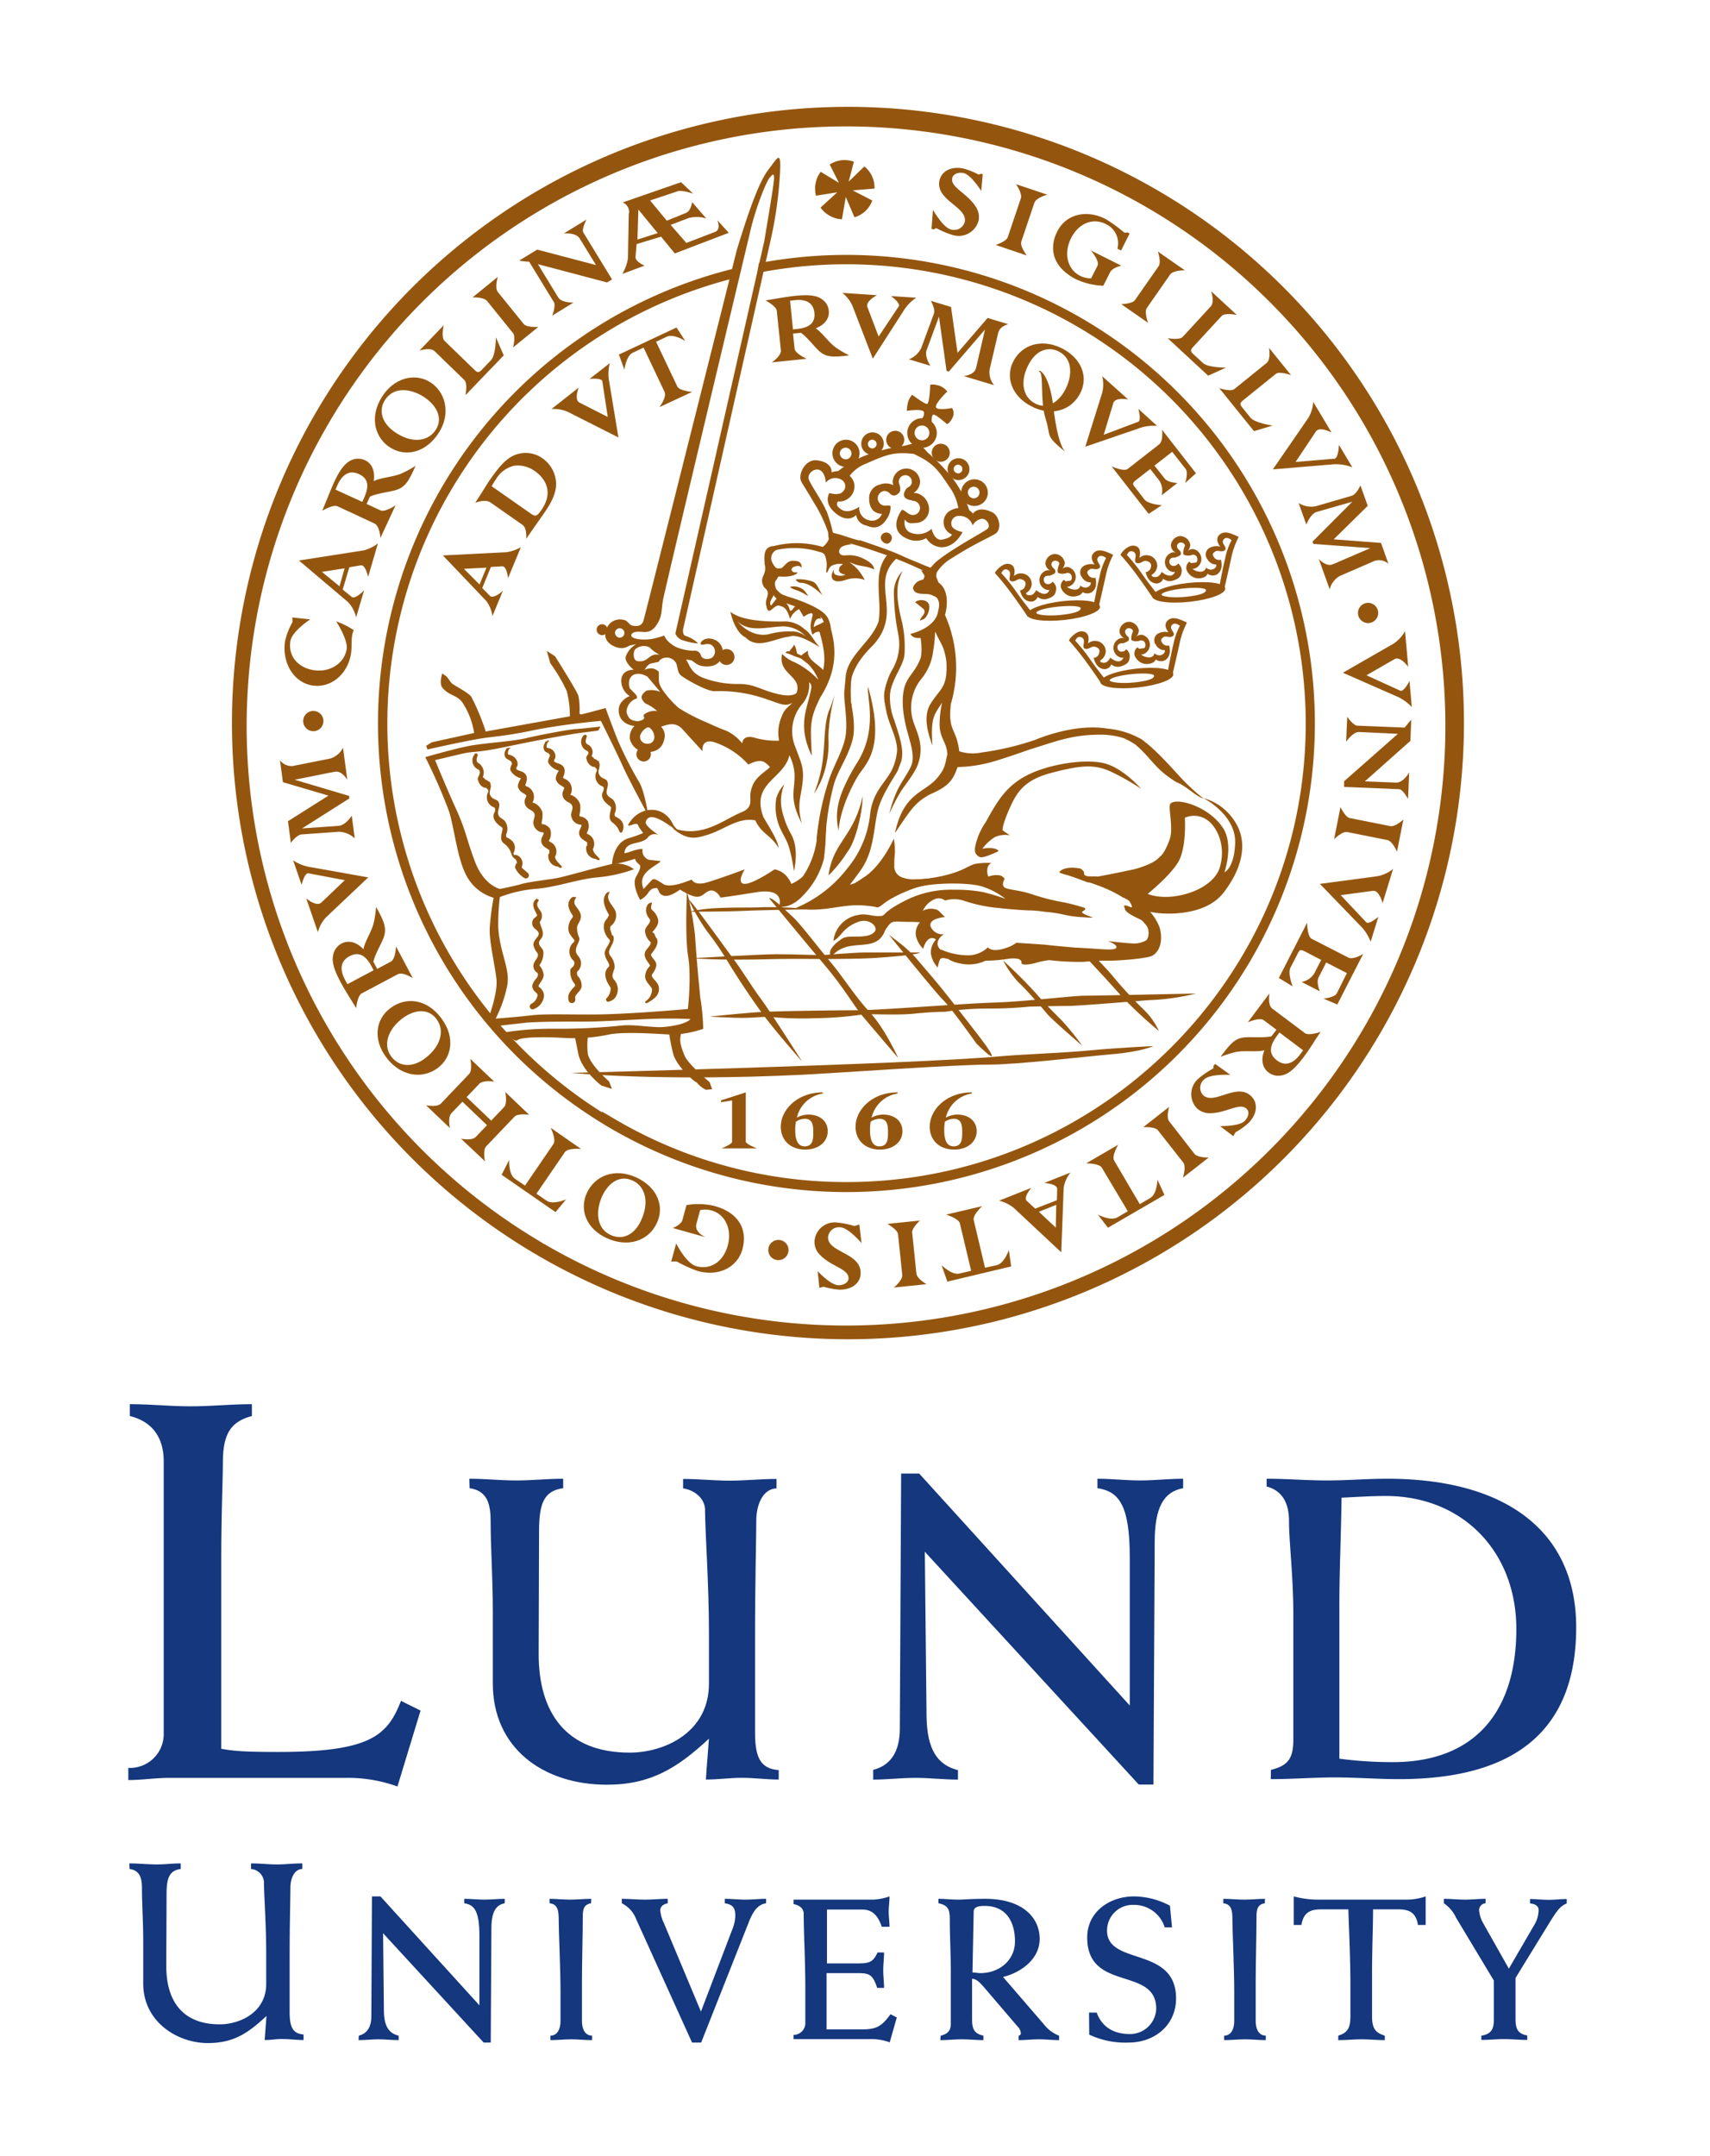 <?xml version="1.0" encoding="UTF-8"?>
<svg xmlns="http://www.w3.org/2000/svg" viewBox="0 0 338 426">
  <defs>
    <style>.cls-1{fill:#94560f;}.cls-2{fill:none;}.cls-3{fill:#14377d;}</style>
  </defs>
  <g id="Lager_3" data-name="Lager 3">
    <path class="cls-1" d="M147.41,215.85v9.73c0,.49,2.21,1.34,2.21,1.34h-7s2.08-.85,2.08-1.27v-8.21l-2.17.36,0-.38Z"></path>
    <path class="cls-1" d="M192.12,216.07a6.26,6.26,0,0,0-5.17,4.77,4.68,4.68,0,0,1,2.3-.6c2.28,0,3.8,1.33,3.8,3.27,0,2.14-1.83,3.64-4.45,3.64-2.88,0-4.83-1.81-4.83-4.51,0-3.38,3.31-6.79,8.3-6.79Zm-3.58,5a3.27,3.27,0,0,0-1.77.57,9.1,9.1,0,0,0-.13,1.65c0,1.21.15,3.22,1.85,3.22s1.7-1.57,1.7-2.79S190.12,221.07,188.54,221.07Z"></path>
    <path class="cls-1" d="M177.45,216.07a6.26,6.26,0,0,0-5.17,4.77,4.68,4.68,0,0,1,2.3-.6c2.28,0,3.8,1.33,3.8,3.27,0,2.14-1.83,3.64-4.45,3.64-2.88,0-4.82-1.81-4.82-4.51,0-3.38,3.3-6.79,8.29-6.79Zm-3.58,5a3.27,3.27,0,0,0-1.77.57,9.1,9.1,0,0,0-.13,1.65c0,1.21.15,3.22,1.85,3.22s1.7-1.57,1.7-2.79S175.45,221.07,173.87,221.07Z"></path>
    <path class="cls-1" d="M162.68,216.07a6.25,6.25,0,0,0-5.17,4.77,4.68,4.68,0,0,1,2.3-.6c2.28,0,3.8,1.33,3.8,3.27,0,2.14-1.83,3.64-4.45,3.64-2.88,0-4.83-1.81-4.83-4.51,0-3.38,3.3-6.79,8.3-6.79Zm-3.59,5a3.26,3.26,0,0,0-1.76.57,7.92,7.92,0,0,0-.14,1.65c0,1.21.16,3.22,1.86,3.22s1.7-1.57,1.7-2.79S160.68,221.07,159.09,221.07Z"></path>
    <path class="cls-1" d="M66.45,122.78a15.83,15.83,0,0,1,3.47,1.73,4,4,0,0,0-.33,1.16c-.16,1,0,2-.21,3.52-.68,4.12-4.06,6.85-7.69,6.25s-6-4.48-5.34-8.78a13.81,13.81,0,0,1,1.46-3.73,7.39,7.39,0,0,0-.05-.93l3.55.39s-3.59,2.35-3.91,4.28c-.47,2.87,1.38,5.22,4.56,5.74s6.09-1.27,6.56-4.15C68.82,126.41,66.45,122.78,66.45,122.78Z"></path>
    <path class="cls-1" d="M99.57,70.22,92,78.09s.5-2.34-.22-3L85.91,69.4c-.87-.83-3-.13-3-.13l4.79-5s-.54,2.39.15,3.06l6,5.82c.54.52.83.49,1.38-.08l1.79-1.87c1-1,1-4.53,1-4.53Z"></path>
    <path class="cls-1" d="M93.4,58.77l5-4.07s-.68,2.17,0,3L103.5,64c.63.78,2.91.59,2.91.59l-5,4.07s.56-2.13,0-2.83l-5.12-6.34C95.57,58.64,93.4,58.77,93.4,58.77Z"></path>
    <path class="cls-1" d="M110.35,58.79c.65,1.06,3,1,3,1l-4.2,2.58s.77-1.94.34-2.65l-4.89-8c-.54,0-2-.21-2-.21l3.58-2.19,11.63,3.06-3.22-5.25c-.77-1.25-3.14-1-3.14-1l4.48-2.75s-1,1.88-.64,2.54l5.69,9.3-1,.59-13.66-3.61Z"></path>
    <path class="cls-1" d="M184.41,41.45s2,3.55,3.55,3.88a2.16,2.16,0,0,0,2.73-1.46c.63-3-5.79-4.23-5-8.18.41-1.91,2.37-2.89,4.74-2.39a14.18,14.18,0,0,1,2.92,1.16.55.55,0,0,0,.48-.13l.42.09-.3,3.31s-2-3.2-3.48-3.53c-1.12-.23-2.08.19-2.25,1-.39,1.84,2.85,2.88,4.61,5.59a3.6,3.6,0,0,1,.58,2.87,4.06,4.06,0,0,1-5,2.81,17.39,17.39,0,0,1-3.28-1.36.44.44,0,0,0-.48.23l-.52-.11Z"></path>
    <path class="cls-1" d="M200.82,36.39,207,38.47s-2.2.59-2.54,1.59l-2.58,7.65c-.32.94,1.06,2.77,1.06,2.77l-6.14-2.08s2.1-.67,2.39-1.52l2.6-7.72C202.09,38.16,200.82,36.39,200.82,36.39Z"></path>
    <path class="cls-1" d="M219.45,53.75l-1.37,2.71a14,14,0,0,1-5.33-1.25c-4.6-2.32-5.53-6-3.76-9.5,1.68-3.33,5.67-4.4,9.54-2.44a29.5,29.5,0,0,1,3.63,2.63.66.66,0,0,0,.66,0l.46.23L221.6,49.5l-.73-.37a4.18,4.18,0,0,0-2.28-4.85c-2.58-1.3-5.39-.17-6.88,2.78s-.76,6.15,1.77,7.43a4.63,4.63,0,0,0,2.19.51l1.27-2.51c.46-.91-1.31-3-1.31-3l6,3S219.87,52.92,219.45,53.75Z"></path>
    <path class="cls-1" d="M228.86,49.7l5.32,3.7s-2.28,0-2.88.83l-4.61,6.62c-.57.82.25,2.95.25,2.95l-5.32-3.7s2.2-.06,2.71-.79L229,52.62C229.6,51.75,228.86,49.7,228.86,49.7Z"></path>
    <path class="cls-1" d="M247.86,85.19,241,76.69s2.26.8,3,.17l6.34-5.12c.93-.76.5-3,.5-3l4.34,5.38s-2.3-.84-3-.24l-6.53,5.27c-.59.48-.59.77-.09,1.39l1.62,2c.86,1.06,4.37,1.55,4.37,1.55Z"></path>
    <path class="cls-1" d="M238.8,74.23l-8-7.41s2.35.46,3-.28l5.52-6c.82-.88.07-3,.07-3l5.08,4.69s-2.4-.5-3,.21l-5.69,6.17c-.51.55-.47.84.11,1.38l1.9,1.75c1,.93,4.55.9,4.55.9Z"></path>
    <path class="cls-1" d="M258.57,82.63a7,7,0,0,0,1-3.23l3.63,6.07s-2.37-1.29-3.11-.19l-4,6,7.71-.65c.75-.11.86-2.72.86-2.72l2.65,4.44a8.65,8.65,0,0,0-3.8-.6l-11.92,1Z"></path>
    <path class="cls-1" d="M267.3,99.14v0l-7,2c-1.3.38-2.09,2.52-2.09,2.52l-1.52-4.26a4.72,4.72,0,0,0,3.36.64l7.1-2.07c1-.29,1.75-2.07,1.75-2.07l1.45,4.05-6.73,6.62,9.35.71,1.47,4.12a2.83,2.83,0,0,0-2.7-.59l-6.91,3a4.16,4.16,0,0,0-2,2.64l-2.16-6s1.39,1.54,2.64,1.09c.31-.11.61-.23.89-.36l6.65-2.87v0l-11.25-.83-.16-.46Z"></path>
    <path class="cls-1" d="M268.61,144.64c-1.24,0-2.53,1.92-2.53,1.92l.21-4.93s1.17,1.72,2,1.76l9.35.38c.32-.43,1.31-1.57,1.31-1.57l-.17,4.19-9,8,6.15.25c1.46.06,2.61-2,2.61-2l-.22,5.25s-1-1.91-1.75-1.95l-10.89-.45,0-1.12L276.31,145Z"></path>
    <path class="cls-1" d="M277.39,161.94l-1.26,6.36s-.87-2.11-1.91-2.31l-7.92-1.58c-1-.19-2.6,1.41-2.6,1.41l1.26-6.35s.93,2,1.81,2.17l8,1.59C275.81,163.43,277.39,161.94,277.39,161.94Z"></path>
    <path class="cls-1" d="M264.23,196.28l2-4-4.09-2.09-1.5,2.93c-.51,1,.24,2.76.24,2.76l-3.61-1.85a3.71,3.71,0,0,0,2.51-1.69l1.37-2.66L257.92,188c-.78-.4-1-.33-1.29.19l-1.55,3c-.6,1.18.43,3.72.43,3.72l-2.73-1.67,5.59-10.92s0,2.73.91,3.19l7.23,3.7c1,.5,2.94-.72,2.94-.72l-5.12,10-2.73-1.17S263.8,197.11,264.23,196.28Z"></path>
    <path class="cls-1" d="M243.2,212.39s-4-.25-5.18.9a2.14,2.14,0,0,0-.24,3.08c2.16,2.13,6.68-2.59,9.55.25,1.39,1.37,1.16,3.55-.54,5.27a13.55,13.55,0,0,1-2.56,1.83,8.38,8.38,0,0,0-.45.79l-2.62-2s3.74.09,4.85-1c.8-.81,1-1.85.4-2.41-1.33-1.32-4,.84-7.19.86a3.61,3.61,0,0,1-2.73-1.06,4.06,4.06,0,0,1,.36-5.75,16.84,16.84,0,0,1,2.91-2,.47.47,0,0,0,.07-.54l.37-.37Z"></path>
    <path class="cls-1" d="M238.92,228.71l-5.11,4s.72-2.17.07-3l-5-6.36c-.62-.79-2.9-.63-2.9-.63l5.1-4s-.59,2.12,0,2.82l5,6.43C236.74,228.81,238.92,228.71,238.92,228.71Z"></path>
    <path class="cls-1" d="M183.14,253.75l-6.45.66s1.76-1.45,1.65-2.5l-.83-8c-.1-1-2.12-2.07-2.12-2.07l6.45-.67s-1.63,1.48-1.54,2.37l.84,8.11C181.24,252.68,183.14,253.75,183.14,253.75Z"></path>
    <path class="cls-1" d="M170.29,245.63s-2.62-3.1-4.23-3.12a2.15,2.15,0,0,0-2.39,2c0,3,6.5,3,6.44,7.05,0,2-1.75,3.3-4.18,3.27a14.41,14.41,0,0,1-3.09-.57,8.3,8.3,0,0,0-.88.21l-.34-3.3s2.53,2.76,4.1,2.78c1.14,0,2-.58,2-1.38,0-1.87-3.36-2.26-5.61-4.58a3.58,3.58,0,0,1-1.12-2.7,4,4,0,0,1,4.39-3.73,17.06,17.06,0,0,1,3.47.69,4.92,4.92,0,0,0,1-.31Z"></path>
    <path class="cls-1" d="M134.89,241.05l.8-2.93a14.05,14.05,0,0,1,5.47.16c5,1.36,6.62,4.79,5.59,8.56-1,3.6-4.68,5.44-8.87,4.3a28.47,28.47,0,0,1-4.07-1.85,6.12,6.12,0,0,0-1.15,0l1-3.6s1.94,3.95,4,4.51c2.8.76,5.32-.91,6.19-4.1s-.49-6.17-3.22-6.92a4.63,4.63,0,0,0-2.24-.06l-.74,2.71c-.44,1.77,1.87,2.65,1.87,2.65L133,242.65S134.65,242,134.89,241.05Z"></path>
    <path class="cls-1" d="M94.73,214.16l-2.5,2.63,4.86,4.64,2.53-2.66c.75-.78.25-3,.25-3l4.73,4.51s-2.21-.36-2.91.38l-5.6,5.86c-.7.74-.23,2.94-.23,2.94L91.12,225s2.15.47,2.93-.36l2.21-2.31-4.86-4.64-2.17,2.27c-.79.82-.3,2.94-.3,2.94l-4.72-4.5s2.18.46,2.94-.34l5.57-5.84c.74-.77.24-3,.24-3l4.72,4.5S95.49,213.37,94.73,214.16Z"></path>
    <path class="cls-1" d="M59.71,163.69v0l7.25-.51c1.34-.1,2.57-2,2.57-2l.59,4.49A4.73,4.73,0,0,0,67,164.35l-7.37.53c-1,.07-2.14,1.66-2.14,1.66l-.57-4.27,8-5.06-9-2.65-.58-4.35a2.83,2.83,0,0,0,2.52,1.15l7.39-1.47a4.15,4.15,0,0,0,2.55-2.15l.85,6.36s-1-1.79-2.36-1.62l-.94.17-7.11,1.42v0L69,157.27l.06.49Z"></path>
    <path class="cls-1" d="M275.42,127.2a7.1,7.1,0,0,0,2.3-2.48l.63,7.05s-1.57-2.2-2.72-1.52l-5.53,3.18,6.71,3.06c.71.22,1.79-1.92,1.79-1.92l.46,5.15a8.76,8.76,0,0,0-3.16-2.19l-10.46-4.6Z"></path>
    <path class="cls-1" d="M272.3,173.13a7,7,0,0,0,3.06-1.43l-2.08,6.76s-.63-2.62-1.94-2.43l-6.33.85,5.05,5.37c.58.48,2.39-1.1,2.39-1.1l-1.53,4.95a8.66,8.66,0,0,0-2.09-3.23l-7.94-8.22Z"></path>
    <path class="cls-1" d="M64.46,181.24a7,7,0,0,0-1.63,2.95l-2.3-6.68s2,1.75,3,.82l4.62-4.41-7.25-1.37c-.75,0-1.28,2.3-1.28,2.3L57.94,170a8.63,8.63,0,0,0,3.6,1.37l11.25,2Z"></path>
    <path class="cls-1" d="M109.39,226.05c.61-.87-.54-3.2-.54-3.2l6,4.18s-2.57-.26-3.19.62l-5.63,8.22,2,1.37c1.29.9,3.87-.25,3.87-.25l-2.09,2.52-10.66-7.38,1.49-2.93s-.16,2.81,1.13,3.71l2,1.36Z"></path>
    <path class="cls-1" d="M189.73,241.74c-.24-1-2.73-1.74-2.73-1.74l7.14-1.67s-1.92,1.72-1.67,2.77l2.23,9.4L197,250c1.53-.35,2.41-3,2.41-3l.46,3.24-12.62,3L186.12,250s2,2,3.5,1.65l2.34-.55Z"></path>
    <path class="cls-1" d="M217.8,230.75c-.53-.92-3.12-.87-3.12-.87l6.34-3.69s-1.33,2.21-.79,3.14l5.06,8.6,2.07-1.21c1.36-.79,1.42-3.61,1.42-3.61l1.39,3L219,242.59l-2-2.59s2.48,1.34,3.84.55l2.08-1.21Z"></path>
    <path class="cls-1" d="M268.42,121.12a2,2,0,1,1,2,2A2,2,0,0,1,268.42,121.12Z"></path>
    <path class="cls-1" d="M151.86,247a2,2,0,1,1,2,2A2,2,0,0,1,151.86,247Z"></path>
    <path class="cls-1" d="M59.93,142.48a2,2,0,1,1,2,2A2,2,0,0,1,59.93,142.48Z"></path>
    <path class="cls-1" d="M77.85,85.24c-2.48-1.8-3.11-4.35-1.59-6.44,1.82-2.51,5.26-2,7.91-.1,2.28,1.65,3.48,4.16,1.81,6.45S81,87.53,77.85,85.24Zm-1,3c2.77,2,6.8,1.56,9.55-2.23s1.89-8.11-1-10.24-7-1.37-9.52,2.08C73.17,81.57,73.6,85.91,76.86,88.28Z"></path>
    <path class="cls-1" d="M130,46.06l-4,1.27.18-5.92Zm2.56-1.62,3.57-1.36a6.44,6.44,0,0,1,3.47.08l-2.8-3.23s-.2,1.77-1.25,2.16l-3.75,1.52-3.3-4,5.43-1.81c.88-.32,3.08.47,3.08.47L134.62,36l-11.54,4a2,2,0,0,1,1.2,2.37l-.16,8.68a9,9,0,0,1-1.1,3.07l4.39-1.63s-1.9-.79-1.79-1.77l.22-2.49,4.82-1.47,2.72,3.32L144.05,46l-2.26-2.48s.79,1.83-.45,2.3L135.66,48Z"></path>
    <path class="cls-1" d="M75.19,100.84c.94.44,3-1,3-1l-3,6.47s-.11-2.37-1.18-2.87l-7.3-3.4c-.89-.41-3,.88-3,.88.38-1,.67-1.67,1-2.45.4-1.07,1-2.43,1.28-3.09,1.26-2.72,2.3-4,3.65-4.53a3.18,3.18,0,0,1,2.52.1c1.41.65,2,2.18,1.7,4.12,1.59-.75,3.35-.72,5.27-1.42a19.74,19.74,0,0,0,3-1.6c-.17.42-.26.6-.52,1.16-1.06,2.29-1.84,3.08-3.11,3.54s-3.79.66-5.36,1.37l-.68,1.46Zm-3.58-1.67.33-.72c1-2.23,1-3.85-1-4.77s-3.35.26-4.19,2.06l-.44,1Z"></path>
    <path class="cls-1" d="M67.74,116.49l1.74,1.43c.76.61,2.5-1.3,2.5-1.3L70.39,122A6.58,6.58,0,0,0,68.83,119l-9.74-8.25h0l12.82-2a7.67,7.67,0,0,0,2.79-1.38L72.76,114s-.5-2.45-1.45-2.29l-2.26.38ZM63.63,113l3.48,2.85,1-3.55Z"></path>
    <path class="cls-1" d="M77.27,190c.92-.48,1-3,1-3l3.34,6.3s-2-1.34-3-.78l-7.11,3.77c-.86.46-1.1,2.92-1.1,2.92-.53-.87-.93-1.54-1.38-2.24-.6-1-1.35-2.24-1.69-2.89-1.41-2.64-1.83-4.26-1.41-5.64a3.18,3.18,0,0,1,1.59-2c1.37-.72,3-.31,4.32,1.13.36-1.72,1.44-3.1,2-5.06a19.66,19.66,0,0,0,.5-3.31c.23.39.33.57.61,1.11,1.19,2.23,1.35,3.32,1,4.61s-1.76,3.43-2.14,5.11l.76,1.42Zm-3.42,1.72-.37-.7c-1.16-2.18-2.5-3.09-4.42-2.06s-1.82,2.83-.89,4.58l.5.93Z"></path>
    <path class="cls-1" d="M76.31,208.88c-2.53-3.42-2.18-7.43.88-9.7s7.18-1.85,10.08,2.07c2.79,3.76,2,7.74-.74,9.78C83.28,213.43,79,212.53,76.31,208.88Zm10-7.49c-1.69-2.27-4.44-1.88-6.7-.21-2.64,1.95-4.12,5.08-2.28,7.57,1.54,2.08,4.15,2.25,6.62.42C87.06,206.85,88,203.7,86.29,201.39Z"></path>
    <path class="cls-1" d="M119.88,244.63c-3.86-1.79-5.47-5.48-3.87-8.94,1.53-3.29,5.43-5.05,9.84-3,4.25,2,5.47,5.84,4,8.94C128.18,245.29,124,246.54,119.88,244.63Zm5.18-11.35c-2.57-1.19-4.8.47-6,3-1.39,3-1.19,6.44,1.62,7.74,2.34,1.09,4.72,0,6-2.8C128.35,237.71,127.67,234.49,125.06,233.28Z"></path>
    <path class="cls-1" d="M249.8,201.59c-.84-.62-3.16.41-3.16.41l4.28-5.7s-.38,2.34.56,3l6.44,4.83c.79.59,3.11-.24,3.11-.24-.56.85-1,1.5-1.44,2.2-.62,1-1.45,2.17-1.89,2.76-1.8,2.4-3.09,3.47-4.51,3.67a3.13,3.13,0,0,1-2.45-.61c-1.24-.92-1.54-2.55-.82-4.38-1.7.41-3.42,0-5.44.3a20.26,20.26,0,0,0-3.21,1c.25-.37.37-.54.74-1,1.51-2,2.43-2.63,3.77-2.82s3.85.13,5.53-.24l1-1.29Zm3.1,2.43-.48.64c-1.47,2-1.73,3.57,0,4.88s3.34.43,4.52-1.15l.64-.85Z"></path>
    <path class="cls-1" d="M208.91,237.16l.05-2.25c0-1-2.55-1.16-2.55-1.16l5.18-2.06a6.56,6.56,0,0,0-1.34,3l-.48,12.76h0l-9.48-8.86a7.73,7.73,0,0,0-2.81-1.34l6.36-2.53s-1.62,1.91-.9,2.56l1.68,1.54Zm-.22,5.41.09-4.5-3.44,1.37Z"></path>
    <path class="cls-1" d="M168.5,60.44a6.79,6.79,0,0,0-2-2.57l6.86.46S171,59.5,171.46,60.7l2.21,5.8,4-6c.32-.66-1.57-2-1.57-2l5,.33a8.5,8.5,0,0,0-2.58,2.71l-6,9.33Z"></path>
    <path class="cls-1" d="M112.23,81.38a6.89,6.89,0,0,0-3.23-.55l5.39-4.25s-1,2.44.21,3l5.53,2.81-1.08-7.08c-.2-.7-2.52-.43-2.52-.43l4-3.12a8.39,8.39,0,0,0-.1,3.74l1.81,10.94Z"></path>
    <path class="cls-1" d="M217.86,77.61a6.78,6.78,0,0,0,0-3.28L223,78.94s-2.56-.53-2.94.71l-1.9,6.26L225,83.33c.65-.31,0-2.55,0-2.55l3.72,3.38a8.38,8.38,0,0,0-3.7.51l-10.5,3.6Z"></path>
    <path class="cls-1" d="M133.86,76.33c.44.93,2.95,1.11,2.95,1.11l-6.45,3s1.48-2,1-3l-4.15-8.75-2.12,1c-1.37.65-1.67,3.37-1.67,3.37l-1.09-3,11.39-5.35,1.74,2.68s-2.29-1.51-3.67-.86l-2.11,1Z"></path>
    <path class="cls-1" d="M185.6,62.58h0l-2.45,6.62c-.46,1.23.76,3.08.76,3.08L179.66,71a4.55,4.55,0,0,0,2.44-2.26L184.59,62c.35-.95-.61-2.56-.61-2.56l4,1.21,1.29,9.07,5.94-6.89,4.08,1.23s-1.71.38-2,1.77L195.61,73a4,4,0,0,0,.88,3.11l-6-1.8s2-.2,2.37-1.43c.1-.3.17-.61.24-.9l1.59-6.86h0l-7.14,8.3-.45-.13Z"></path>
    <path class="cls-1" d="M234.37,92.69l-2.67-3.42L228.19,92l2,2.53c.67.85,2.53.91,2.53.91l-3.11,2.43a3.63,3.63,0,0,0-.46-2.91l-1.79-2.29-2.81,2.19c-.67.52-.71.76-.36,1.21l2,2.6c.79,1,3.45,1.15,3.45,1.15l-2.6,1.72-7.32-9.39s2.41,1.1,3.18.51l6.22-4.86c.85-.66.57-2.88.57-2.88l6.71,8.6-2.14,1.92S234.93,93.4,234.37,92.69Z"></path>
    <path class="cls-1" d="M157.06,68.89c.11,1,2.38,2,2.38,2l-6.89.72s1.92-1.28,1.8-2.42l-.81-7.77c-.1-.95-2.23-2.06-2.23-2.06l2.52-.42c1.1-.19,2.51-.4,3.22-.47,2.89-.31,4.51-.1,5.59.79a3,3,0,0,1,1.18,2.14c.16,1.5-.8,2.79-2.58,3.47,1.41,1,2.26,2.43,3.8,3.68a19.48,19.48,0,0,0,2.8,1.66c-.43.07-.62.09-1.22.15-2.44.25-3.48,0-4.5-.82s-2.44-2.83-3.81-3.78l-1.56.16Zm-.32-3.8.76-.08c2.39-.25,3.69-1.12,3.47-3.23s-1.89-2.67-3.8-2.47l-1,.11Z"></path>
    <path class="cls-1" d="M93.93,99.37c.57-.91,1.24-1.93,1.71-2.69s.92-1.48,1.48-2.27c2.28-3.24,3.76-4.47,5.8-4.82a5.69,5.69,0,0,1,4.35,1,6.3,6.3,0,0,1,2.56,4.06c.25,1.41.12,3.33-2.22,6.65L104,106.47s.22-2.1-.71-2.75L97,99.32C95.9,98.51,93.93,99.37,93.93,99.37Zm10.82,2c1.08.77,1.34.71,2.22-.54,2.57-3.64.74-6.33-1.19-7.69a5.74,5.74,0,0,0-4.12-1.12A5.65,5.65,0,0,0,98,94.76a10.1,10.1,0,0,0-.81,1.32Z"></path>
    <path class="cls-1" d="M95.32,116.2l1.54,1.55c.68.67,2.54-1,2.54-1l-2.07,5a6.28,6.28,0,0,0-1.21-3l-8.58-9h0l12.58-.64a7.58,7.58,0,0,0,2.84-1l-2.54,6.14s-.23-2.41-1.17-2.35l-2.22.13Zm-3.62-3.81,3.08,3.1,1.37-3.32Z"></path>
    <path class="cls-1" d="M210.23,69c3.63,2,5,5.66,3.18,8.91-1.68,3.09-5.57,4.55-9.72,2.29-4-2.19-4.93-6-3.33-8.93C202.23,67.82,206.36,66.88,210.23,69Zm-5.74,10.67c2.42,1.32,4.69-.15,6-2.55,1.52-2.79,1.56-6.16-1.08-7.6-2.21-1.2-4.58-.29-6,2.33C201.59,75.16,202.05,78.32,204.49,79.66Z"></path>
    <path class="cls-1" d="M210.59,89.31c-4.17-3.41-2.76-2.92-3.9-6.52s-.36-8.72-1.17-9.29,1.81-.78,2.7,7S210.59,89.31,210.59,89.31Z"></path>
    <path class="cls-1" d="M107,245.47a118.47,118.47,0,1,1,.7.41l-1.92-1-1.36,2,2,1.26a121.76,121.76,0,1,0-.7-.41l1.47.75,1.16-2.08Z"></path>
    <path class="cls-1" d="M119.7,220.23A90.76,90.76,0,0,1,144.64,55.09l.7-2.09a92.59,92.59,0,0,0-26.6,168.78l1.41.77.84-1.48Z"></path>
    <path class="cls-1" d="M119.6,222.31A92.59,92.59,0,1,0,150,52l-.31,1.94a90.81,90.81,0,0,1,108.4,89c0,50-40.79,90.63-90.77,90.63a90.12,90.12,0,0,1-46.9-13.1l-1.39-.79-1.4,1.23Z"></path>
    <path class="cls-1" d="M166.4,43.31a5.26,5.26,0,0,1-2.43-.72A5.37,5.37,0,0,1,162.2,41"></path>
    <path class="cls-1" d="M167.75,35.89l3.1-3a5.32,5.32,0,0,1,1.55,2,5.5,5.5,0,0,1,.46,2.37l-4.31.36,3.86,2A5.33,5.33,0,0,1,171,41.76a5.45,5.45,0,0,1-2.11,1.17l-1.71-4-.76,4.38a5.26,5.26,0,0,1-2.43-.72A5.37,5.37,0,0,1,162.2,41l3.29-3-4.2.67a5.39,5.39,0,0,1-.06-2.53,5.21,5.21,0,0,1,1-2.19l3.6,2.18L164,32.51a5.39,5.39,0,0,1,4.78-.56Z"></path>
    <path class="cls-1" d="M203.77,122.21m8.15-4.34a2.63,2.63,0,0,1-2.19-1.7,1.51,1.51,0,0,1,.58-1.61l.1.11.1.12v0c.18.13.44,0,.69,0,.56,0,.67-.24.64-.75a.81.81,0,0,0-1-.82,2.28,2.28,0,0,1-1.65,0c-.15-.1-.18-.57-.06-1,0-.23.26-.72.25-.84,0-.35-.44-.6-.82-.59a.73.73,0,0,0-.73.69c0,.5.34.7.56.94a.66.66,0,0,1,.09.87,4.77,4.77,0,0,1-1,.47l0,0a.9.9,0,0,0-.23,0c-.56,0-1,.29-.93.81a.81.81,0,0,0,.89.85,1.06,1.06,0,0,0,.84-.48,1.81,1.81,0,0,1,.72,1.44c-.12.8-.18,1.44-1.67,1.91a2,2,0,0,1-2-.35,1.4,1.4,0,0,1-1.47.93c-1.68-.19-2-2.22-2-2.22a1.19,1.19,0,0,0,1-.88c.3-.77-.21-1.24-1-1.35-.5-.07-1.13.7-1.83.4s.36-1.66-.55-2.18-1.32.62-1.32.62a33.19,33.19,0,0,1,3,3.75c1.35,1.94,3.23,4.24,3.23,4.24l-1,.64s-1.3-2-3.36-4.8a48,48,0,0,0-3.12-3.84s-.05-.2.44-.7,1.57-1.52,2.71-1,.56,2.3.56,2.3a2,2,0,0,1,1.63-.54,2.1,2.1,0,0,1,1.91,2.14,2.17,2.17,0,0,1-1.1,1.72s-.13.53.92.43c.64-.07,1.07-1,1.07-1s1.59,1.42,2.42.33a2,2,0,0,0,.19-.35,1.75,1.75,0,0,1-.4,0,2,2,0,0,1-.05-3.9,1.67,1.67,0,0,1,.65.07h0a1.69,1.69,0,0,1-1-1.45,2,2,0,0,1,1.84-1.84,2.08,2.08,0,0,1,2,1.71,1.83,1.83,0,0,1-.54,1.27h0a1.5,1.5,0,0,1,1.15-.4,2,2,0,0,1,0,3.9l-.25,0s0,0,.05,0a2.55,2.55,0,0,0,1.24.53c1.29.24,1.44-.78,1.44-.78a1.45,1.45,0,0,0,1.24.39c1-.33.79-1,.79-1a1.92,1.92,0,0,1-1.71-1,1.49,1.49,0,0,1,.44-2.31,2.93,2.93,0,0,1,2.05-.22s-1.09-1.28-.26-2.22,2-.51,2.85-.18a10.81,10.81,0,0,1,1.07.49,16.16,16.16,0,0,0-1.51,4.34c-.83,3.74-1.32,5.76-1.32,5.76l-1-.28s.58-3.24,1.17-5.63a12.32,12.32,0,0,1,1.26-3.55s-1-.91-1.59-.13.81,1.5.29,2.06-1.44,0-1.87.26c-.71.44-.64.72-.23,1.3a1.24,1.24,0,0,0,1.28.37s.66,2.05-.8,2.92A1.71,1.71,0,0,1,214,117S213.66,117.9,211.92,117.87Z"></path>
    <path class="cls-1" d="M203,121.45c-.12-1,3-2.21,7-2.66s7.31,0,7.43,1.06-3,2.21-7,2.65S203.07,122.48,203,121.45Zm6.68.06c2.42-.25,4-.7,3.93-1.35-.07-.41-2-.54-4.47-.29s-4.35.8-4.3,1.22S207.22,121.77,209.64,121.51Z"></path>
    <path class="cls-1" d="M228.57,118.62m8.15-4.34a2.63,2.63,0,0,1-2.19-1.7,1.51,1.51,0,0,1,.58-1.61l.1.11.11.12v0c.19.13.44,0,.69,0,.56,0,.67-.24.65-.75a.82.82,0,0,0-1-.82,2.26,2.26,0,0,1-1.64,0c-.16-.1-.18-.57-.06-1,0-.23.25-.71.25-.84,0-.35-.44-.6-.83-.59a.74.74,0,0,0-.73.69c0,.5.34.7.56.94a.66.66,0,0,1,.09.87,4.57,4.57,0,0,1-1,.47l0,0a.86.86,0,0,0-.23,0c-.56,0-.95.29-.92.81a.8.8,0,0,0,.88.85,1.06,1.06,0,0,0,.84-.48,1.81,1.81,0,0,1,.72,1.44c-.11.8-.17,1.44-1.67,1.91a2,2,0,0,1-2-.35,1.4,1.4,0,0,1-1.46.93c-1.69-.19-2-2.22-2-2.22a1.2,1.2,0,0,0,1-.88c.29-.77-.22-1.24-1-1.35-.5-.07-1.14.7-1.84.4s.37-1.66-.55-2.18-1.32.62-1.32.62a32.44,32.44,0,0,1,3,3.75c1.34,1.94,3.22,4.24,3.22,4.24l-1,.64s-1.3-2-3.35-4.8a49.23,49.23,0,0,0-3.13-3.84s0-.2.44-.7,1.57-1.52,2.71-1,.56,2.3.56,2.3a2,2,0,0,1,1.64-.54,2.09,2.09,0,0,1,1.9,2.14,2.17,2.17,0,0,1-1.1,1.72s-.12.53.93.43c.64-.07,1.06-1,1.06-1s1.59,1.42,2.42.33a2.91,2.91,0,0,0,.2-.35,1.84,1.84,0,0,1-.41.05,2,2,0,0,1-.05-3.9,1.65,1.65,0,0,1,.65.07h0a1.68,1.68,0,0,1-1-1.45,2,2,0,0,1,1.83-1.84,2.08,2.08,0,0,1,2,1.71,1.83,1.83,0,0,1-.54,1.27h0a1.54,1.54,0,0,1,1.15-.4,2,2,0,0,1,.06,3.9,1.9,1.9,0,0,1-.25,0l0,0a2.54,2.54,0,0,0,1.25.53c1.29.24,1.44-.78,1.44-.78a1.43,1.43,0,0,0,1.23.39c1-.33.8-1,.8-1a1.93,1.93,0,0,1-1.72-1,1.5,1.5,0,0,1,.44-2.31,3,3,0,0,1,2.06-.22s-1.1-1.28-.27-2.22,2-.51,2.86-.18a9.89,9.89,0,0,1,1.06.49,16.16,16.16,0,0,0-1.51,4.34c-.82,3.74-1.31,5.76-1.31,5.76l-1-.28s.57-3.24,1.16-5.63a12.32,12.32,0,0,1,1.26-3.55s-1-.91-1.59-.13.81,1.5.29,2.06-1.43,0-1.86.26c-.71.44-.65.72-.23,1.3a1.22,1.22,0,0,0,1.27.37s.66,2-.8,2.92a1.69,1.69,0,0,1-1.84-.16S238.47,114.31,236.72,114.28Z"></path>
    <path class="cls-1" d="M227.76,117.86c-.12-1,3-2.21,7-2.66s7.3,0,7.42,1.06-3,2.21-7,2.65S227.88,118.89,227.76,117.86Zm6.69.06c2.42-.25,4-.7,3.93-1.34-.07-.42-2.06-.55-4.48-.3s-4.35.8-4.3,1.22S232,118.18,234.45,117.92Z"></path>
    <path class="cls-1" d="M218.31,135.55m8.16-4.34a2.65,2.65,0,0,1-2.2-1.7,1.53,1.53,0,0,1,.58-1.61l.1.11.11.12v0c.18.13.43,0,.68,0,.56,0,.67-.24.65-.75a.81.81,0,0,0-1-.82,2.28,2.28,0,0,1-1.65,0c-.15-.1-.18-.57-.06-1,0-.23.25-.71.25-.84,0-.35-.44-.6-.83-.59a.75.75,0,0,0-.73.69,1.39,1.39,0,0,0,.56.94.66.66,0,0,1,.1.87,4.82,4.82,0,0,1-1,.47l0,0a.82.82,0,0,0-.22,0c-.56,0-.95.29-.93.81a.8.8,0,0,0,.88.85,1,1,0,0,0,.84-.47,1.79,1.79,0,0,1,.72,1.43c-.11.8-.17,1.44-1.67,1.91a2,2,0,0,1-2-.35,1.4,1.4,0,0,1-1.46.93c-1.69-.19-2-2.22-2-2.22a1.19,1.19,0,0,0,1.05-.88c.3-.77-.21-1.24-1-1.35-.5-.07-1.14.7-1.83.4s.36-1.66-.55-2.18-1.33.62-1.33.62a32.44,32.44,0,0,1,3,3.75c1.34,1.94,3.22,4.24,3.22,4.24l-.95.64s-1.3-2-3.36-4.8c-1.76-2.36-3.12-3.84-3.12-3.84s-.06-.2.43-.7,1.57-1.52,2.71-1,.57,2.3.57,2.3a2,2,0,0,1,1.63-.54,2.09,2.09,0,0,1,1.9,2.14,2.17,2.17,0,0,1-1.09,1.72s-.13.53.92.43c.64-.07,1.07-1,1.07-1s1.58,1.42,2.42.33a2,2,0,0,0,.19-.35,1.75,1.75,0,0,1-.4.05,2,2,0,0,1-.06-3.9,1.7,1.7,0,0,1,.66.07h0a1.67,1.67,0,0,1-1-1.45,2,2,0,0,1,1.83-1.83,2.07,2.07,0,0,1,2,1.7,1.88,1.88,0,0,1-.55,1.27h0a1.55,1.55,0,0,1,1.16-.4,2,2,0,0,1,.05,3.9,1.9,1.9,0,0,1-.25,0l0,0a2.58,2.58,0,0,0,1.25.53c1.29.24,1.44-.78,1.44-.78a1.43,1.43,0,0,0,1.23.39c1-.33.8-1,.8-1a1.9,1.9,0,0,1-1.72-1,1.5,1.5,0,0,1,.45-2.31,2.94,2.94,0,0,1,2-.22s-1.1-1.28-.26-2.22,2-.51,2.85-.18a9.89,9.89,0,0,1,1.06.49,16,16,0,0,0-1.5,4.35c-.83,3.73-1.32,5.75-1.32,5.75l-1-.28s.58-3.24,1.16-5.63a12.46,12.46,0,0,1,1.27-3.55s-1-.9-1.6-.13.81,1.5.3,2.06-1.44,0-1.87.26c-.71.44-.65.72-.23,1.3a1.22,1.22,0,0,0,1.27.37s.67,2-.8,2.92a1.7,1.7,0,0,1-1.84-.15S228.21,131.24,226.47,131.21Z"></path>
    <path class="cls-1" d="M217.5,134.79c-.11-1,3-2.21,7-2.66s7.3,0,7.42,1.06-3,2.21-7,2.65S217.62,135.82,217.5,134.79Zm6.69.06c2.42-.25,4-.7,3.93-1.34-.07-.42-2.06-.55-4.48-.3s-4.34.8-4.29,1.22S221.77,135.11,224.19,134.85Z"></path>
    <path class="cls-1" d="M175.52,109.5c-3.23,3.59-1.11,8.73-1.85,13.28-1.28,3.7-5.17,6-6.33,9.8-.29,2.19-.55,5.23,1,6.86.1-.29-.19-.46-.25-.69-.64-4.45.75-7.63,4.62-11.41,5.91-6.67-1-12.07,4.6-17.09Z"></path>
    <path class="cls-1" d="M189.28,151.57a27.73,27.73,0,0,0,7.13-1.11c2.6-.78,4.7-1.52,7.12-2.36,5.21-1.61,8.13-2.85,13.57-2.93h.66a14.91,14.91,0,0,1,4.32.68,15.09,15.09,0,0,1,2.34,1.27c3.47,3,3.71,4.71,8.09,7.42,2,.75,3.83,2.83,5.39,3.25a31.65,31.65,0,0,1-2.72-2.35c-2.07-1.82-5.6-6.42-9.45-9.3a16.47,16.47,0,0,0-6.82-2.17c-4.78-.79-10.3.59-14.38,2.25A55.5,55.5,0,0,1,194,148.69a8.58,8.58,0,0,1-4.39-.24c-.59-4.72-2.28-3.79-1.66-9.36a25.53,25.53,0,0,0-1.16-17.57c.52-1.85.68-4.55-.85-6.06-1.3-1.28-4.8-1.59-5.49.72.4,1.83,2.79.72,4,1.55,1.38.36,1.28,2,1,2.92-.33,2.71-3.45,4.1-5.5,4.61.78,1.58,3.91.55,4.93-.38,1.15,2.5,1.77,2.82,2.19,5.9.26,5.38-1.3,5.14-3.32,8.6-.93,1.85-.85,4.23.56,7.92-.39-5.62.34-6,1.91-8.48a19.68,19.68,0,0,0-.5,4.49c.07,2.61,1.43,3.37,1.53,5.72-.46,2.08-.46,2.77-1.81,4.45-2.46,3.24-6.8,2.87-8.54,11.13,3.2-4.72,3.93-6,6.91-7.64C187.77,155.28,188.38,154,189.28,151.57Z"></path>
    <path class="cls-1" d="M159,124.31c1.46,1,1.79,2.32,3,3.49-.58-.16-4.08-2.75-6-2-2.69.25-6.26,2.66-8.62.15-1.6-.68-2.69-3.42-3-5.07,1.5,2.54,4.15,5.11,7.57,4.44a14.55,14.55,0,0,1,4.32-.55,4.19,4.19,0,0,1,3,1,6.15,6.15,0,0,0-4.36-2c-4,.08-8.09,1.85-10.54-2.88,2.28,1.78,7,2,10.94,1.9A5.81,5.81,0,0,1,159,124.31Zm-6.08-6.71c-.27.64-1,1.46-.52,2.08l1.11-1.4A2.23,2.23,0,0,1,152.93,117.6Zm2.51,1.6a3.28,3.28,0,0,1,.73,1.47c.52.1.67-.76,1.06-.83Zm.73,3.07c-.38-1.14-.71-2.27-1.92-2.52-1.22-.66-2.34,2.41-2.75,0-.5-1.42,1.16-2.48-.41-3.66-1.29-2,.62-2.42.07-4.53-.09-1.55-.35-3.56,1.8-3.66a18,18,0,0,1,9.65.17,3.47,3.47,0,0,0,1.29-1.74,5.89,5.89,0,0,1,2.4.22,22.19,22.19,0,0,1,2,1c-.93.12-2.53.29-2.42,1.58.62,1.52,2.06-.61,5.93,1.9.29.32.85.52,1,1.49-1.83-.82-2.79-.53-4.29-1.2a4.4,4.4,0,0,0-2.79-.22c-.46.08-2.36,1.45-2.29.46a6.84,6.84,0,0,0-.26-1.5c-.3-.93-.72-.84-1.55-1.11a16.57,16.57,0,0,0-8.14-.28,1.8,1.8,0,0,0-.87,2.4c.75,1.49,1,1.25,1.82,1.21.68-.4,1.06-1.39,2.2-1.48.85.06,1.55,0,1.8.93l0,.51c-.31-.67-1.22-.37-1.69-.16-.21.21-.38.42-.21.67.3.51.66.27,1.12.38-.41.7-2.3.92-3.54.78-.44-.06-.48.61-.71.73-.44.58-.17,1.11,0,1.74,1.89,2.27,5.09,2.45,7.54,4a4,4,0,0,1,1.35,1.94c-1.17-.54-1.45,1.26-1.44,1.6l.52-.31a9.83,9.83,0,0,0,1.42-.7c.65.62.42,1.6.6,2.39.27-.69.1-1.43.5-2.28.84,2.93,2.51,8.11-1.76,14.8-2.19,4.49-1.92,5.43-1.68,11.52-3-6.3-.73-9.46-.1-13.36a1.18,1.18,0,0,0-.42-1.18,5.83,5.83,0,0,1-1.48,4.46,8.18,8.18,0,0,0-1.22,8.39c1,2.81,1.74,3.92,1.42,6.86s-1.18,4.49-.17,8.2h0c-2.28-4.47-1.57-6-1.45-8.55a9.22,9.22,0,0,0-1.69-6.05l.78.66c-.76,5.17-7.84,5.68-5.23,12.67.9,1.58,2.92,4.64,3,6.1-1.5-2.54-3.32-2.72-4.6-5.44-3.4-.65-6.1,1.82-9.39,2.84-1.89.54-3.84,1.44-7-1.35,6,2.19,10.12-1.72,13.92-3.2,2.16-1,1.27-2.52,1.56-3.88.69-4.09,4.56-3.92,5.71-7.85.09-3.31-.42-5.34.6-7.53s2.59-1.59,2.81-4.37c1-3.24-3.84-3.56-2.9-7.55a7,7,0,0,0,2.56,1.69,15.92,15.92,0,0,1,4.59,3.42,9.2,9.2,0,0,0-2-3.09L158.17,130c.15-.63.91-1,1.53-1.43-.18,1.84,2.08,2.69,3,3.82.62-2.54-.08-5.28-.72-7.55a1.49,1.49,0,0,0-1.36.61c-.74-1.74-.24-2.63,0-3.9,0-.68-.58-.26-.91-.2a6.11,6.11,0,0,0-.85.53l-.9-1.52a3.42,3.42,0,0,0-1.77,1.93"></path>
    <path class="cls-1" d="M183.66,119.54a3.26,3.26,0,0,1-.63,2.36c-.27.47-.79.54-1.18.72,0-.69,1.51-1.47.62-2.36L180.89,119C181.51,118.39,183.28,118.34,183.66,119.54Z"></path>
    <path class="cls-1" d="M157.78,129.6a1.42,1.42,0,0,1-1.12-.22c-1.45-.65.17-1.24.26-2C157.45,127.89,157.36,128.92,157.78,129.6Z"></path>
    <path class="cls-1" d="M163.74,145.73a19.16,19.16,0,0,1-.77,6.7,15.87,15.87,0,0,1-2.11,4.45,26.69,26.69,0,0,0,1.89-7.87c.29-2.76.19-6.78,1.3-9l.95-2.7A36.09,36.09,0,0,0,163.74,145.73Z"></path>
    <path class="cls-1" d="M128.25,176.23c.71-.89,1.16-.66,1.56-.8.5.5.34,1.08,1.12,1.45,1.12.55,2.7-.56,3.49-1.1,0,0,2.16,1.42,3.39,1.42s1.69-1.24,2.81-1.24,1.8,1.4,1.8,1.4,1.13-.1,7.08-1.06,4.5,2.86,4.5,2.86,2.23.48,4.66-2.14a16.16,16.16,0,0,0,4.16-7.19c.5-2.58.62-12.36.62-12.36a36.83,36.83,0,0,0-1.86,6.91,17.18,17.18,0,0,1-2.86,8.77,7.63,7.63,0,0,1-2.36,1.52c.18,0-.65-1.48-1.35-2a4.14,4.14,0,0,0-1.91-.89s-4.38,3-6,2.86.11-2.86.11-2.86-4.95,1.85-7.47,2.58-3-.55-3-.55c-1.25.44-3.85,1.55-5.4,1-1.41-.8-2.06-1.56-2.69-.71l-1.44,1.56c-1.39-3.21,2.33-4.38,3.41-5.5l-2.37-.27a1.9,1.9,0,0,1-1.24-2.15c-1.32,0-2.55.71-3.59.86.2-2.64,3.43-1.5,4.7-3.2a1.7,1.7,0,0,1,2.23-.29s-2.93-1.87-2.71-2.69c.75-2.82,5.51,1.44,6.63,2-.35-.53-.78-.78-1.2-1.46-2-4.31-7.12-3.54-8.93.09.24.42,1.89-.92,2.06.21a15.59,15.59,0,0,0,.93,1.34,23.48,23.48,0,0,1-3,1.06c-3.08,1.1-3.16,5.18-3.16,5.18a34.91,34.91,0,0,0,4.12-1l.43-.15c.46,1.6,1.94.5.21,3.54-.93,1.61.8,4.59.8,4.59A4.15,4.15,0,0,0,128.25,176.23Z"></path>
    <path class="cls-1" d="M169.55,153.39c-.76,1.22-3.5,6.25-3.8,10.78-.91-4.1.09-7.41,3.33-12.93,4.64-6.83,2.2-13.48,2.49-15.55C175.19,148.16,170.92,151.06,169.55,153.39Z"></path>
    <path class="cls-1" d="M154.67,160.51a17.08,17.08,0,0,0,1.6,4.13c.67,1.16,1.52,3.28.68,7.5-.93-5.82-1.52-5.9-2.51-8a10.28,10.28,0,0,1-1-6.39,6.89,6.89,0,0,1,1.6-2.79A8.49,8.49,0,0,0,154.67,160.51Z"></path>
    <path class="cls-1" d="M167.52,168.3a25.47,25.47,0,0,1-3.75,4.68c.85-6.61,5-7.58,6.75-15.68C170.52,160.38,169.13,166.31,167.52,168.3Z"></path>
    <path class="cls-1" d="M195.25,177.53a14.16,14.16,0,0,1,2.41.8,22,22,0,0,0-4-.79,4.87,4.87,0,0,1-1.3,0c-3-.21-6.47-1-8.82-.19-3.82,1.6-8,4.74-8.75,6.89-2,4.28-7.08.74-10.45,4.78-.89-.95.39-2.47,2.29-3.65,1.41-.73,4.92.32,6.26-1.28.8-.85-1.05-2.84-3.37-1.88-3,1.17-3.05,2.72-4.79,3.72a5.86,5.86,0,0,1,5-5.15c1.54-.39,3,.49,4.71.16a43.11,43.11,0,0,1,5.37-3.07,12.9,12.9,0,0,1,4.72-1.35C188.32,176.09,191.69,177.11,195.25,177.53Z"></path>
    <path class="cls-1" d="M159.12,130.27A7,7,0,0,1,158,130c-.89-.29-1.93-.76-2.07-.81-.44-.13-.68-.22-.68-.22a.65.65,0,0,1,.47-.29,7.46,7.46,0,0,1,2.36.7,6.86,6.86,0,0,1,1.46.87Z"></path>
    <path class="cls-1" d="M184.92,112.9a1.88,1.88,0,0,0,.16,1.12l.51,1.3s-3.6.11-3.32-.4.57-1,.4-1.29a9.26,9.26,0,0,0-.62-.95Z"></path>
    <path class="cls-1" d="M164,123c-.41-1.17-.73-1.85-3.15-3.14a30,30,0,0,0-5.23-2,8.83,8.83,0,0,0-2-.62c.17.11,4.83,2.75,5.73,3.14a11.69,11.69,0,0,1,2.64,1.35c.45.45.57.45.79,1.07s0,1.4.39,2.19.73.79.73.79A4,4,0,0,0,164,123Z"></path>
    <path class="cls-1" d="M157.54,114.46a8.39,8.39,0,0,1,3.07.45c1,.34,1.38,2,2.08,2.83,0,0-2.48-2.67-4.47-2.58C157.88,115.17,156.89,114.46,157.54,114.46Z"></path>
    <path class="cls-1" d="M156.31,115.92a3.08,3.08,0,0,1,1.9.26c.64.22,1,.77,1.57,1.59l-.58-.28s.12,0-.73-.44a13.92,13.92,0,0,0-1.64-.64C156.45,116.21,156,116,156.31,115.92Z"></path>
    <path class="cls-1" d="M178.45,112.79a6.17,6.17,0,0,0-1.77,4,44.12,44.12,0,0,0,.85,8.43,10,10,0,0,1-1.1,7,11.47,11.47,0,0,0-1.6,6,11.21,11.21,0,0,0,2.21,5.49s-1.8-3.51-1.13-6.8,2.61-5.22,2.87-7.58a22.34,22.34,0,0,0-.75-7.46C177.11,117.76,177.11,115.15,178.45,112.79Z"></path>
    <path class="cls-1" d="M175.46,153.82a12.89,12.89,0,0,0,1.86-5.45c.05-2.58-1.63-5.17-2.14-7.87s-.62-3.14-.06-5.11a5.59,5.59,0,0,1,2.25-3,13.26,13.26,0,0,0-1.4,4.22,12.28,12.28,0,0,0,.78,5.67c1,3.07,2.08,6.07,1.35,8.26a13.36,13.36,0,0,1-2.47,4.33C174.9,155.84,174.45,155.9,175.46,153.82Z"></path>
    <path class="cls-1" d="M170.55,173.47c-.38.28-.83.58-1.38.92a4,4,0,0,1-1.18.4s.66-.77,2.25-3c2.52-3.76,2.38-7.71,3.26-11.63.71-2.88,3-6.24,3.87-7.75s.31-6.41.31-6.41c-.17,8.26-4.55,7.92-5.65,14.44a19.92,19.92,0,0,1-4.51,11.1,24.94,24.94,0,0,1-10.26,7.89c4.6.9,7.75-.39,11.8-.56a21.42,21.42,0,0,1,4,.34h0c.84.39,1.13-.62,3.6-1.91a29,29,0,0,1,4.72-2c2.18-.54,3.92-1,5.53-.75-.31-.17,6.54-.28,5.55-.94-.38-1.54-2.81-.17-2.09-1-2.47,1.18-2.91.31-5.86.9a37.93,37.93,0,0,1-4.21.25,6.88,6.88,0,0,1-2.07-.42,2.29,2.29,0,0,1-1.46-2.25,20.53,20.53,0,0,1,.11-2.47,13.4,13.4,0,0,0-.21-2.91S174.23,171.3,170.55,173.47Z"></path>
    <path class="cls-1" d="M225.56,155.87s-3.54-4.13-7.34-5.06-10.87.17-15.17,2.36-6,5.31-8.26,9.36a13,13,0,0,0-1.57,3.09c-.74,2.2-.79,3.15.48,3.74.65.3,3.7-1.18,3.7-1.18-.7-1-3.23-.48-3.23-.48a9.36,9.36,0,0,1,2.48-2.3,5,5,0,0,1,2.95-.34l-1.44-1s-.08-1,1.35-4.22,2.87-5.73,8.43-7.16,8.34-1.77,11.71-.17A45.16,45.16,0,0,1,225.56,155.87Z"></path>
    <path class="cls-1" d="M222,177.36a26.83,26.83,0,0,0-3.93-2c-1.88-.75-4.43-1.55-4.43-1.55s6.07-1.06,9.43-1.82a16.79,16.79,0,0,0,4.38-1.41,5.45,5.45,0,0,0,1.86-1.35s.76-.33,1.85-3.26c.88-2.33-.34-6.45.17-7.13,1-1.35,7.59.37,10.45,4.83,2.11,3.29.25,8.68.25,8.68s1.89-.73,2.11-5.65c.26-5.73-6.28-9-6.28-9a10.72,10.72,0,0,1,6.45,5c2.47,4.16,1,9.28-2.53,13.77s-11.29,4.38-14.44,3.71a9.88,9.88,0,0,1,1.91,3.2c.73,3-.28,4.78-1.46,5.45-1,.58-6.69,1-8.48,1s-2.53,0-5.17.23a51.29,51.29,0,0,1-6.75-.34,16.26,16.26,0,0,0-2.92.62c-2.63.61-2.58-.06-2.58-.06s.45-1.29-2.92-.78a29.09,29.09,0,0,1-4.16.33,7.74,7.74,0,0,1-5.17.51c-3.32-.62-3.6-2.7-3.6-2.7a13.47,13.47,0,0,0,5.23,1.13,5.75,5.75,0,0,0,4-1.58s.71,1.08,3.43.17a7,7,0,0,0,2.19-1.07s5.32.33,5.85.4c1.85.22,5.9.56,5.9.56s.45,0,3.82.22c2.31.16,4.08.31,4.21-.28s-1.69-1.25-1.69-1.25,3.21.41,4.78.47a4.88,4.88,0,0,0,2.75-.57c.62-.39.74-2.24.06-3-.88-1-.59-.88-1.77-1.44-2.86-1.34-2.44-1.93-2.44-1.93s-.81-1.08,1-.26c.93.42-.17-1.18-.17-1.18A4.09,4.09,0,0,0,222,177.36Zm12.2-15.79s.39,6-1.35,8.83-6,6.23-6,6.23c4.61,1.8,12.93-.67,14.27-5.28,1.3-4.42-.71-8.23-2.69-9.44A4.46,4.46,0,0,0,234.24,161.57Z"></path>
    <path class="cls-1" d="M209.37,172.39a8.77,8.77,0,0,0,1.52.51c.75.18,4.05,1.43,4.05,1.43a2.65,2.65,0,0,0,2.06-.62c1.08-1.16-2.89.11-2.71-1.18.06-.39-.7-.9-.7-.9a8.68,8.68,0,0,0-2.11-.17C209.62,171.63,209.37,172.39,209.37,172.39Z"></path>
    <path class="cls-1" d="M180.84,173.82a31.81,31.81,0,0,0,6.53-1c3.26-.9,3.88-1.68,5.31-2.1a13.18,13.18,0,0,1,3.28-.19,1.38,1.38,0,0,0-.78,1.11,2.8,2.8,0,0,0,.17,1.58,4.51,4.51,0,0,1,2.08-.28,1.52,1.52,0,0,1,1.15.73s-.92,1.46.31,1.85,2.78.4,5.34,1.26a40.28,40.28,0,0,0,6.07,1.52,41,41,0,0,1,4.13,1.1s.31.28-.42.67,1.94,1.18,1.94,1.18.25.17-1.6,0a22.68,22.68,0,0,1-3.77-.45,24.79,24.79,0,0,0-4-.62,22.92,22.92,0,0,0-2.81-.28c-.84,0-3.65-.17-6.57-.5a29.75,29.75,0,0,1-6.8-1.46,6.31,6.31,0,0,0-3.6,0,2,2,0,0,0-2.25-.17A4.43,4.43,0,0,0,182.4,180a3.68,3.68,0,0,1,1.55-.42,3.54,3.54,0,0,1,1.29.22,1.28,1.28,0,0,1-.28,1.52,8.8,8.8,0,0,1-2,1.23s-.06-.39-3.15-.39-3.43-.45-4.5,1.07-.56-2.47-.56-2.47.73-1.18,4.89-3.15a19.85,19.85,0,0,1,9-1.8,29.21,29.21,0,0,1,5.62.45,42.7,42.7,0,0,1,4.49,1.35,14.72,14.72,0,0,0-4.38-2.36c-2.47-.9-9.11-.84-12.36-.11s-4.5,0-4.16-.45S180.84,173.82,180.84,173.82Z"></path>
    <path class="cls-1" d="M182.54,179.89a4.17,4.17,0,0,1,2.47-.17,1.65,1.65,0,0,1,.85.57,11.42,11.42,0,0,0,.95.9s-3.54.28-2.81,2a2.54,2.54,0,0,0,2.64,1.41,2.5,2.5,0,0,0-1.29,1.51,1.5,1.5,0,0,0,.73,1.63l2.87,1.13-1.74.61s-1.18-.5-1.47.23a7.9,7.9,0,0,0-.39,1.47,5.22,5.22,0,0,1-1.35-2.76,3.73,3.73,0,0,1,1-2.76,1.15,1.15,0,0,0-1.62.07,3.93,3.93,0,0,0-.9,1.75,5.17,5.17,0,0,1-1.47-2.71,3.34,3.34,0,0,1,1-2.7Z"></path>
    <path class="cls-1" d="M156.61,141.63c-.93,6.15-3.12,8.93-3.71,11a5.18,5.18,0,0,0-1.77-2c-1.17-.77-3.2.45-3.2.45a15.7,15.7,0,0,0-6.07-4.18c-3.44-1.45-3,1.54-3,1.54l-3.94-4.32c-1.46-1.61-3-.93-4.32-.51s-5.31-.17-5.31-.17-3-.25-3-3.12c0-2,2.19-2.78,2.19-2.78a3.59,3.59,0,0,1-1.68-3.2c.17-2.11,2.44-2,2.44-2s-1.68-1.35-1.6-2.45a4.51,4.51,0,0,1,3.12-3c1.26-.17,5.75,2.27,7.84,2.78,1.89.46,1,2.91,4.41,4.28a19.34,19.34,0,0,0,7.05,1.2c3.12,0,4.21,1.18,7.75,2s3.88-.59,3.88-.59S156.94,139.43,156.61,141.63Zm-28.23-13.72a2.53,2.53,0,0,0-2.91.48c-.33.64-.32,2,.43,2.22,2.41.41,2.06-1.54,4.47-1.26A6.77,6.77,0,0,1,128.38,127.91ZM125.9,138a2.84,2.84,0,0,0-2.05,2.8h0c.44,1.23.73,1.54,2.21,1.73.71-.17,1.26-.3,1.3-.8h0s-.33-.31,0-.59a3.29,3.29,0,0,1,2.53-.62,7.35,7.35,0,0,0-2.31-1.51c-1.46-1.3-.48-2,.17-2.53a4.52,4.52,0,0,1,2.75.23l-2.52-3c-1.14-.71-3-1-3.58.64-.11.42-.18,1.59.32,1.89C125.51,137.13,126,137.36,125.9,138Zm28.1,8.37a7.73,7.73,0,0,1,.28-4.16,10.46,10.46,0,0,1,2.41-3.37c-1.75,1-2.55.05-7-1.26a27.64,27.64,0,0,0-8.57-1c-1.77-.13-5.9-2.57-6.53-3.12s-.51-1-.91-2.35a2.11,2.11,0,0,0-2.36-1.12,1.58,1.58,0,0,0-1.13.79s-.46.11-1.35.28-1.4,1.29-1.4,1.29a3.2,3.2,0,0,1,1.5-.28,2.38,2.38,0,0,1,1.28.67c.05,2-.17,2,.62,3.38a19.5,19.5,0,0,0,3.29,3.76,37.34,37.34,0,0,0,5.67,2.92c.35.15,2.13,1,3.71,1.57a8.53,8.53,0,0,1,3.2,2.53s0-1.93,2.7-1.06A15.37,15.37,0,0,0,154,146.35Z"></path>
    <path class="cls-1" d="M181.85,125.32s.64,3.36.05,4.89c-1.14,2.9-2.8,3.53-3.29,6.3-.59,3.31.45,7.08,1,9s1.18,4.2.51,5.78-2,3.22-2.87,5.13a26.14,26.14,0,0,0-1.48,4.39,41.67,41.67,0,0,1,2.27-4.39c1.12-1.69,2.82-3.72,3.42-5.45,1.48-4.22-.73-6.92-1.18-9.33a9,9,0,0,1,1.86-7.53,10.44,10.44,0,0,0,2.3-5.4,26.37,26.37,0,0,0,.4-4.27Z"></path>
    <path class="cls-1" d="M112.94,212s67.3-1.7,84.5-3.26c4.63-.42,12.81-.68,17.89-1.18S228,206.7,228,206.7s-2.35,1.1-8.09,1.6c-6.54.58-18.79,2.06-24.44,2.06-6.9,0-29.9,1.66-36.78,2C130.33,213.74,112.94,212,112.94,212Z"></path>
    <path class="cls-1" d="M152.31,47.51,135,124.43s-.08,1,.42,1.18a8.4,8.4,0,0,1,1.44.64,6.46,6.46,0,0,1,1.14.88,11,11,0,0,1-2.83-.55,2.38,2.38,0,0,1-1.68-1.39l17.56-77.46c.56-3.31,1.74-10.28,1.91-12s-.23-1.35-.9-.51-2.81,6.18-3.82,10.74c0,0-16.86,70.68-17.2,72.65s-.12,2.89-1,4.45-1.83,1.93-3,1.81c-.84-.08-2-.12-2.24.55-.15.47.57.78,1.52.89a9.08,9.08,0,0,0,3.25-.21c1.22-.34,1.72-.51,1.72-.51a3.91,3.91,0,0,0,.64,1,6.56,6.56,0,0,0,1.81,1.31,9.91,9.91,0,0,0,3.37.69,1.27,1.27,0,0,1,1.46,1c.17.45,1,.93,2.14.39a1.57,1.57,0,0,0,.11-2.39c-.86-.76-2.08.09-2.31-.31s.88-1.54,2.52-.95a2.6,2.6,0,0,1,1.6,3.58c-.63,1.9-2.71,1.87-3.83,1.7s-1.75-1-2.14-1.12a7.47,7.47,0,0,0-1.24-.17s-7.41-3-8-3.09a10.45,10.45,0,0,0-2.75.28c-.57.11-1,.73-2.36.5-.78-.12-3.3-1.1-2.53-3.41a2.83,2.83,0,0,1,3.5-2.11c.9.15,1,1,1.77,1.14,1,.17,1.81.06,2.14-1s18.43-73.16,18.43-73.16c2.59-8.54,4.56-13.77,6.3-16s2.53-4.09,2.25.79A79.43,79.43,0,0,1,152.31,47.51ZM122.56,126a.93.93,0,1,0-1-.92A1,1,0,0,0,122.56,126Z"></path>
    <path class="cls-1" d="M161.41,165.9a51.91,51.91,0,0,1,2.53-12.05c.91-2.68,2.81-5.82,3.21-8.51.45-3.09-.43-6.92-.26-8.77s.34-3.62.34-3.62h1.18a29.17,29.17,0,0,0-.17,6c.34,1.77.9,5,.25,7.33-1,3.63-3,6.07-3.76,9.08a51.92,51.92,0,0,0-1.63,11.85Z"></path>
    <path class="cls-1" d="M119.06,125.51a1.08,1.08,0,1,0-1.13-1.08A1.1,1.1,0,0,0,119.06,125.51Z"></path>
    <path class="cls-1" d="M127.28,150.47a1.43,1.43,0,1,0-1.49-1.43A1.46,1.46,0,0,0,127.28,150.47Z"></path>
    <path class="cls-1" d="M125.59,143.06s.42-.29,0,.21a3.28,3.28,0,0,0-1.11,2.63,3.32,3.32,0,0,0,3,2.68c1.85.21,3.37-.59,3.75-2.27a2.54,2.54,0,0,0-.64-2.79c-.46-.46-2.36.17-2.36.17a2.33,2.33,0,0,1,1.1,2.15,1.29,1.29,0,0,1-1.56,1.1,1.33,1.33,0,0,1-1.22-1.65,2.79,2.79,0,0,1,1.52-1.6.88.88,0,0,1,.33-.76C128.71,142.68,125.59,143.06,125.59,143.06Z"></path>
    <path class="cls-1" d="M143.56,131.39a1.57,1.57,0,1,0-1.52-1.56A1.55,1.55,0,0,0,143.56,131.39Z"></path>
    <path class="cls-1" d="M136.06,177.65a41.92,41.92,0,0,0,3.62,6.27,58.6,58.6,0,0,1,4.16,6.07c1.12,1.91,4.51,7.16,7.21,10.76s7.49,9,7.49,9-6.27-9.86-8.18-12.44-3.71-5.62-5.51-8S137.19,178.66,136.06,177.65Z"></path>
    <path class="cls-1" d="M152,177.46s7.41,9,11.12,13.38,5.62,7.86,7.42,10,7,8.22,7,8.22-2.55-5.75-5.69-9.12c-2.88-3.09-5.28-7-7.64-9.78s-6-7.64-7.53-9S152.8,177.35,152,177.46Z"></path>
    <path class="cls-1" d="M175.63,184.61s9.23,11.48,10.8,13S193,206.2,193,206.2s5.38,5.38,1.84.33c-.86-1.23-5.45-7.08-7.47-9.67s-4.38-5.28-6.3-7.53C178.91,186.85,176,185.06,175.63,184.61Z"></path>
    <path class="cls-1" d="M198.29,189.81a19.18,19.18,0,0,0,3,4.27c1.58,1.46,4.61,4.95,5.62,6.18s7,6.36,7,6.36a51.47,51.47,0,0,0-4.06-5c-1.68-1.69-3.48-3.48-4.83-5.06A94.7,94.7,0,0,0,198.29,189.81Z"></path>
    <path class="cls-1" d="M214.71,189.24s4.59,4.87,6.84,7.47a88.22,88.22,0,0,0,7.51,7,14,14,0,0,0-2.77-4,82,82,0,0,1-6.14-6.59c-1.31-1.63-3.29-3.58-3.29-3.58Z"></path>
    <path class="cls-1" d="M140.25,200.88s7.2-.76,10.45-.93,14.64-.33,18.87-.33,21.14-1.35,27-1.52,15.45-1.35,17.73-1.35,22.1-.44,22.1-.44a43.93,43.93,0,0,1-9.22,1.31c-1.3.09-14,1.15-16,1.15s-7.69.13-7.69.13a74.82,74.82,0,0,1-8.42.38,55,55,0,0,0-8.24.64s-2.65,0-6.07.37-9.59,0-10.25.17a72.79,72.79,0,0,1-9.58.74,62.89,62.89,0,0,1-8.41-.24c-.49-.16-3.8.17-5.75.17S140.25,200.88,140.25,200.88Z"></path>
    <path class="cls-1" d="M181.87,188.21h-11c-1.91,0-8.51.53-8.51.53s-5.87-.19-8.9-.19-16.47.78-16.47.78,4.38.51,16.52.17c3-.08,9,0,10.2,0s6.82-.06,8.51-.17C181.73,188.74,181.87,188.21,181.87,188.21Z"></path>
    <path class="cls-1" d="M160.11,179.68s-9.23.13-12.94.3-11,.17-11,.17a32.26,32.26,0,0,1,5.73-.72c3.54-.17,6.74-.05,8.77-.17A74,74,0,0,1,160.11,179.68Z"></path>
    <path class="cls-1" d="M100.82,147.79a.6.6,0,0,0-.47.05l-.17,0a.3.3,0,0,0-.16.19l0,.12a1.35,1.35,0,0,0-.07,1.6c.42.47,1.27.43,1.24,1.32l0,.1.07-.33-.06.11c-.08.15-.15.31-.22.46l-.07.27a.57.57,0,0,0,0,.51l0,.06a3.32,3.32,0,0,0,2.07,1.54,4,4,0,0,0-.6,1.34l0,.24a.65.65,0,0,0,.11.41l.09.13c.26.59.92.81,1.4,1.19.14.11,0,.33-.12.61a1.62,1.62,0,0,0,.57,2.06c.41.32.94.45,1.16.91.3.65-.25,1.3-.17,2a2,2,0,0,0,1.88,1.79c.07,0,.19.11.18.15-.14.55-.57,1-.49,1.62.11,1,1,1.28,1.62,1.77-.13.25.14.51-.2.75a2.09,2.09,0,0,0,1.84,2.48c.11,0,.26.21.5.22a.2.2,0,0,0,.28-.09.21.21,0,0,0-.09-.28c-.47-.56-1.14-1-1.23-1.8a2.09,2.09,0,0,0-1.11-3,.22.22,0,0,1-.08-.22,2.64,2.64,0,0,0,.2-2.3,2.11,2.11,0,0,0-1.59-.93s-.09-.22-.07-.35a5.69,5.69,0,0,0,.15-2,3,3,0,0,0-1.79-1.89s-.14,0-.22.06a2.22,2.22,0,0,0-1.23-3.32l-.28-.35.12.41,0-.25c.31-.78.63-1.75-.2-2.42-.46-.37-1.07-.37-1.51-.74l-.21-.4.07.38.09-.24s0,0,0,0l.19-.36a.67.67,0,0,0,.07-.31l0-.28a2,2,0,0,0-1.71-1.64c-.25,0-.22-.42-.17-.67l.1-.34-.1.14.22-.11c-.2-.3.11-.21.2-.29a.07.07,0,0,0,0-.09.09.09,0,0,0-.09-.05Z"></path>
    <path class="cls-1" d="M108.35,146.28c-.16-.06-.14.13-.28.21l-.17,0a.31.31,0,0,0-.16.18l0,.12a1.35,1.35,0,0,0-.07,1.61c.42.47,1.08.26,1,1.15l0,.11.07-.34-.06.11c-.08.16-.15.31-.22.47l-.07.26a.6.6,0,0,0,0,.52l0,.05a3.32,3.32,0,0,0,2.07,1.54,4.15,4.15,0,0,0-.6,1.34l0,.25a.64.64,0,0,0,.11.4l.09.14c.26.58.92.81,1.4,1.18.14.12,0,.33-.12.62a1.61,1.61,0,0,0,.57,2.05c.41.32.94.45,1.16.91.3.65-.25,1.3-.17,2a2,2,0,0,0,1.88,1.79c.07,0,.19.11.18.15-.14.56-.57,1-.49,1.62.11,1,1,1.28,1.62,1.77-.13.25.14.52-.2.75a2.08,2.08,0,0,0,1.84,2.48c.11,0,.26.21.5.22a.19.19,0,0,0,.28-.09.2.2,0,0,0-.1-.27c-.46-.57-1.13-1-1.22-1.81a2.1,2.1,0,0,0-1.11-3,.22.22,0,0,1-.08-.22,2.58,2.58,0,0,0,.19-2.29,2.08,2.08,0,0,0-1.58-.94s-.09-.22-.07-.34a5.54,5.54,0,0,0,.14-2,2.94,2.94,0,0,0-1.78-1.89s-.14,0-.22.07a2.23,2.23,0,0,0-1.23-3.33l-.28-.35.12.41,0-.25c.31-.78.63-1.75-.2-2.42-.46-.37-1.07-.37-1.51-.73l-.21-.41.07.38.08-.24v0l.19-.35a.71.71,0,0,0,.07-.32l0-.27a1.66,1.66,0,0,0-1.52-1.48c-.26,0-.23-.42-.17-.67l.09-.34-.09.14.21-.12c-.2-.29.12-.2.21-.28a.09.09,0,0,0,0-.09s-.24-.22-.28-.21Z"></path>
    <path class="cls-1" d="M115.27,145.4a1.94,1.94,0,0,0,.85,3c.49.53-.07.7-.24,1.25l0,.13a.56.56,0,0,0,.09.31l0,.06a2.09,2.09,0,0,0,1.28,1.39h.21l-.18-.15v0c.38.22.87.63.66,1a2.13,2.13,0,0,0,1,2.94l.11,0-.32-.28.29.32a.43.43,0,0,1,.32.4,1.66,1.66,0,0,1-.21.77c-.5,1.11.52,2.13,1.46,2.76a.43.43,0,0,1,.19.45c-.17,1-.65,2.09.3,2.79a3.79,3.79,0,0,1,1.32,1.66.33.33,0,0,0,.35.31.34.34,0,0,0,.32-.35,1.92,1.92,0,0,0-.31-2.05,3.68,3.68,0,0,0-1.1-.75c-.13-.05-.22-.43-.15-.65a2.58,2.58,0,0,0-.27-2.62c-.35-.39-.89-.54-1.17-1-.45-.74.16-1.51.08-2.3a.92.92,0,0,0-.24-.56l.09.08a.67.67,0,0,0-.31-.29l-.35-.19a1.59,1.59,0,0,1-1-1c-.18-.72.44-1.43.06-2.16l0-.18a.61.61,0,0,0-.37-.23l-.19-.1.14,0c-.19-.17-.5-.12-.63-.38l-.3-.3.08.31v-.25c-.15,0-.19-.14-.17-.19a1.65,1.65,0,0,0-.85-2.27c-.49-.27-.36-.94-.15-1.42a.35.35,0,0,0-.18-.46.34.34,0,0,0-.45.18Z"></path>
    <path class="cls-1" d="M93.78,149.09a1.94,1.94,0,0,0,.85,3c.49.53,0,1.14-.19,1.69l0,.13a.56.56,0,0,0,.09.31l0,.06a2,2,0,0,0,1.27,1.39H96l-.19-.15v0c.39.22.88.63.67,1a2.12,2.12,0,0,0,1,2.94l.11,0-.31-.28.28.32a.43.43,0,0,1,.32.4,1.45,1.45,0,0,1-.21.77c-.5,1.11.52,2.13,1.47,2.76a.47.47,0,0,1,.19.45c-.18,1-.66,2.09.29,2.79a3.73,3.73,0,0,1,1.32,1.66.34.34,0,0,0,.35.31.33.33,0,0,0,.32-.35,1.92,1.92,0,0,0-.31-2.05,3.51,3.51,0,0,0-1.1-.75c-.12,0-.22-.43-.14-.64a2.6,2.6,0,0,0-.28-2.63c-.35-.39-.89-.54-1.17-1-.45-.74.16-1.51.08-2.3a1,1,0,0,0-.23-.56l.09.08a.78.78,0,0,0-.31-.29l-.35-.19a1.58,1.58,0,0,1-1.06-1c-.18-.72.44-1.43.07-2.16l0-.18a.67.67,0,0,0-.37-.23l-.19-.1.14,0c-.19-.17-.5-.12-.64-.38l-.3-.3.09.31v-.25a.15.15,0,0,1-.17-.19,2.21,2.21,0,0,0-.91-2.71c-.49-.27-.36-.94-.15-1.42a.34.34,0,0,0-.63-.28Z"></path>
    <path class="cls-1" d="M101.11,168a1.53,1.53,0,0,0,.71,1.72c.26.17.34.59.4,1l-.18-.26c0,.14-.07.29-.11.43l-.09.25a.57.57,0,0,0,0,.34l.07.2a4.79,4.79,0,0,0,1.63,1.75.62.62,0,0,0,.86-.06.61.61,0,0,0-.06-.86c-.36-.33-.73-.64-1.1-.95l-.2-.39,0,.36.07-.19a1.73,1.73,0,0,0-1.15-2.43c-.1,0-.25.18-.43-.13a2.4,2.4,0,0,1-.25-.74.08.08,0,0,0-.08-.06s-.06,0-.06.07Z"></path>
    <path class="cls-1" d="M106.39,177.79l-.25-.06,0-.15a.26.26,0,0,0-.19.07l-.19.19c-.83,1,0,2.06.42,3,0,.07-.17.29-.43.46a1.37,1.37,0,0,0-.14,2.09c.42.39,1.07.78.83,1.37s-1.1,1.16-1,2a3.54,3.54,0,0,0,.76,1.51c.48.79-.52,1.43-.72,2.23a1.53,1.53,0,0,0,.77,1.74c.38.85-.72,1.34-.89,2.1l-.06.1a.66.66,0,0,0-.08.34l0,.25a1.57,1.57,0,0,0,.32.69c.24.35.76.55.71,1a2.36,2.36,0,0,1-1.28,1.66.58.58,0,0,0-.17.81.58.58,0,0,0,.81.16,3.05,3.05,0,0,0,1.92-2.63,2.14,2.14,0,0,0-1-1.7l-.12-.29-.08.35.13-.34c.36-.69,1-1.3,1-2.12a3.45,3.45,0,0,0-.85-1.88,4.1,4.1,0,0,0,.8-2.58c0-.76-.89-1.14-.88-1.84,0-.49.55-.83.7-1.34.3-1-.39-1.86-.54-2.8a1.92,1.92,0,0,0,.36-1.76c-.28-.7-1.09-1.19-.8-2.09l.1-.21-.19.07.07,0,.17-.09a.24.24,0,0,0-.33-.36Z"></path>
    <path class="cls-1" d="M113.62,177.24a.76.76,0,0,0-.75.25c-.94,1-.45,2.31.3,3.34a.52.52,0,0,1,0,.48,3.06,3.06,0,0,0-.68,3,9.24,9.24,0,0,0,1,1.39.41.41,0,0,1-.09.48,2.39,2.39,0,0,0,0,3.67,1,1,0,0,1-.38,1.35l-.15.18a.59.59,0,0,0-.14.3l0,.24a3.57,3.57,0,0,0,.87,2.5.49.49,0,0,1,0,.5c-.75.72-1.51,1.56-1.22,2.66a.66.66,0,0,0,.7.63.68.68,0,0,0,.64-.72c0-.21-.1-.46,0-.61.32-.7,1.1-1.1,1.25-1.94a2.77,2.77,0,0,0-.82-2.14,1.16,1.16,0,0,1-.08-.67l0-.24-.14.31.11-.16a2.14,2.14,0,0,0,.69-2.39c-.16-.58-.69-.89-.85-1.45-.24-.9.38-1.58.61-2.42a.91.91,0,0,0,0-.49,4.72,4.72,0,0,1-.43-2.07c.11-.67.64-1.17.74-1.87.15-1-.58-1.7-1.11-2.5a1.23,1.23,0,0,1,.2-1.46.06.06,0,0,0,0-.09.07.07,0,0,0-.1,0Z"></path>
    <path class="cls-1" d="M120.58,176.23a.89.89,0,0,0-.79.34c-1,1.39-.08,3,.6,4.26-.2.21-.23.52-.41.7-1.11,1.08-.6,3,.35,4l0-.06h0l0,0c.13.18.29.35.19.63-.26.78-.93,1.35-1,2.2a3.3,3.3,0,0,0,.59,1.65c.18.35.47.83.19,1.1-1.3,1.21-.39,3,.4,4.11a2.76,2.76,0,0,1-.73,2,.42.42,0,0,0-.1.6.43.43,0,0,0,.6.11,2.12,2.12,0,0,0,1.08-.69,2.8,2.8,0,0,0-.16-3.58c-.73-.81,0-1.64.11-2.51a3.63,3.63,0,0,0-.9-2.27,1.19,1.19,0,0,1-.13-1.14c.34-.83,1-1.63.81-2.6l0,0a.58.58,0,0,0-.35-.35l0-.1c-.12-.56-.52-1.14-.19-1.7l-.21.19a2.65,2.65,0,0,0,1.13-3.07c-.49-1.19-2.07-2.29-1.2-3.68a.1.1,0,0,0,0-.12.09.09,0,0,0-.11,0Z"></path>
    <path class="cls-1" d="M128.75,178.37c-.74,0-1,.81-1.06,1.4a2.6,2.6,0,0,0,.68,1.76.62.62,0,0,1,.12.5c-.2.67-.88,1.11-1,1.82a3.13,3.13,0,0,0,1.28,2.44l.15.11-.28-.35,0,0c.06.87-.89,1.34-1.14,2.12-.3,1,.44,1.72.94,2.5a.3.3,0,0,1,0,.24,3,3,0,0,0-.93,2.1c.09,1,.9,1.56,1.36,2.35a2.8,2.8,0,0,1-1.3,2.51.18.18,0,0,0,0,.27.19.19,0,0,0,.27.06,5.94,5.94,0,0,0,1.78-1.22,2.21,2.21,0,0,0,.4-2.54c-.33-.54-.78-.9-1.11-1.42a.52.52,0,0,1,0-.51,4.24,4.24,0,0,0,.81-1.65c.12-.78-.53-1.25-.91-1.87-.11-.16-.18-.33-.07-.49.64-.88,1.45-1.8,1.16-2.91l0,0a.65.65,0,0,0-.28-.35l0-.09c-.23-.31-.15-.79-.71-.92.6-.73,1.38-1.53,1.17-2.58a3.58,3.58,0,0,0-1.18-1.83c-.36-.38-.15-.88-.05-1.32a.1.1,0,0,0,0-.14.11.11,0,0,0-.14,0Z"></path>
    <path class="cls-1" d="M96.19,201.41s5.6-.4,8.75-.78c3.46-.42,10.18,0,16.14-.26,6.47-.24,14.89-1,14.89-1s.72-6.32.05-10.36-.23-12.82-.23-12.82a63.49,63.49,0,0,1,1.58,8.55c.22,3.25.56,7.52.78,9.55s.11,1.91.45,4a44.36,44.36,0,0,1,.4,5,20.8,20.8,0,0,1-6.34,1.15c-2.6-.16-9.12-.61-12.15-.05a33.86,33.86,0,0,1-9.33.68c-4.16-.23-8.2-.12-8.88.45s-2.24-1.58-2.24-1.58a59.84,59.84,0,0,1,9.55-.67,121.09,121.09,0,0,0,13.47-.65c2.25-.22,6.17.49,8.1.31,4.63-.43,5.29-1.57,5.29-1.57s-3.69-.21-8.52,0-8.78.5-12.49.5-9.49,0-11.74.25-5.49.62-5.49.62Z"></path>
    <path class="cls-1" d="M113.62,204.84s.35,1.66.66,3.27c.64,3.39,4.59,6.39,4.59,6.39l2.1.67-.59-1.51s-3.63-3.08-4.18-5.37a14.14,14.14,0,0,1,0-3.45Z"></path>
    <path class="cls-1" d="M132.21,203.83a38.08,38.08,0,0,0,.85,4.37c.67,2.7,4.95,6.18,4.58,5.59a5.26,5.26,0,0,0,1.89,1.55l1.23-.12-.49-1.39s-4.18-3.46-4.92-5.17c-1.69-3.88-.36-3.87-.91-4.92C134.09,203.08,132.21,203.83,132.21,203.83Z"></path>
    <path class="cls-1" d="M84.24,147.36l.25.73s6-1.35,9.61-2,5.11-.5,11.07-1.74,13.6-1.91,13.6-1.91,3,6,4.32,8.93,5.06,9.78,5.06,9.78-.79-5.06-1.85-6.68a72.45,72.45,0,0,1-4.16-8.15c-.79-1.91-2.44-6.41-2.44-6.41s-4.44,1.2-4.75,1.24-.4-.17-.4-.17a14.67,14.67,0,0,0-.22-3.48c-.34-1.07-4.61-7.81-4.61-7.81l-1.63-1.07.67,2.41a33.32,33.32,0,0,1,3.26,5.51,19.61,19.61,0,0,1,.62,5l-16.63,3a44.86,44.86,0,0,0-2.8-6.77c-.5-.92-3.66-2.39-4-2.84s-.9-1.24-.9-1.24l-.9-.61s-.64,1.91,0,2.75c1.24,1.63,2.92,1.46,4,3a15.1,15.1,0,0,1,2.31,6l-8.38,1.85Z"></path>
    <path class="cls-1" d="M118.26,144.34l.45-.78s-3.46.42-4.89.5-7,1.13-9.83,1.8-8.09.93-11.21,1.52-8.72,2.23-8.72,2.23a104.74,104.74,0,0,1,4.7,10.73c1.1,3.54,1.61,9.32,3.46,12.73a8.83,8.83,0,0,0,5.9,4.46,25.33,25.33,0,0,1,7.71-1.89c4.3-.34,8.34-1.94,12.3-2.28a28.42,28.42,0,0,0,7.17-1.6,5.61,5.61,0,0,0-4.51-1c-2.61.59-9.16,2.46-10.66,2.74-1.82.34-5.52.72-7.21,1.22-1.28.38-4.09.93-4.09.93s-3.12-.63-4.93-5.35c-1.66-4.34-1.73-6-3.79-10.54C88.52,156.33,86,150.2,86,150.2s3.33-.8,5.52-1.3,2.61-.09,8.59-1.35,11.63-2.31,14.38-2.7C115.52,144.7,118.12,144.4,118.26,144.34Z"></path>
    <path class="cls-1" d="M98.82,177.08a46.34,46.34,0,0,0-.34,6c.23,5.06,2.36,8.2,1.8,11.57a26.14,26.14,0,0,1-2.42,6.86l-1.18-.67s1.69-4.61,1.46-7.2-1.46-7.53-1.34-10.22a47.39,47.39,0,0,1,.78-6.07Z"></path>
    <path class="cls-1" d="M180.56,97.41a2.65,2.65,0,0,0,1.3-2.28,2.71,2.71,0,0,0-5.41,0,2.6,2.6,0,0,0,.12.74,3.28,3.28,0,0,0-2.63-.13,2.73,2.73,0,0,0-2.15,2.78c0,1.7.82,3,2.54,3,.17,0-.17,0,0,0-.11.13,0-.1,0,0a2.08,2.08,0,0,1-2.59,1.27,2.45,2.45,0,0,1-1.89-2.67s-2,1.47-3.43.63c-1.66-1-.74-1.66-.74-1.66a3,3,0,0,0,3.07-3.9,3.35,3.35,0,0,0-4.38-1.84s.31-2-2.88-2.39c-2.29-.29-3.79,2.72-3.14,4.12.34.72.56.89,2.63,4.4a28.19,28.19,0,0,1,2.66,5.57,2.43,2.43,0,0,1,.09.69,2.17,2.17,0,0,0,.11.73s3,.31,9.78,2.67A79.71,79.71,0,0,1,185,114s.05-.23.11-.62a2.56,2.56,0,0,1,.05-.27,8.63,8.63,0,0,1,2.93-2.79c4.49-2.84,6.29-3.52,8.55-4.79,1.49-.84.93-3.6-.52-4.31-2.85-1.38-3.8.27-3.8.27-1-1.33-3.31-1.5-4.78-.4a2.62,2.62,0,0,0,.6,4.51s0,.61-1.8,1c-1.68.4-2.19-2.1-2.19-2.1a4,4,0,0,1-4,.81c-.81-.21-1.6-1.11-1.29-2.68.54.9,1.16.77,2.12.71a2.69,2.69,0,0,0,2.66-2.83,3.34,3.34,0,0,0-2.22-3m0,0a3.18,3.18,0,0,0-.93-.16m-17.21,3.51c-.61-1.57-3-5-3.41-6.14-.36-.93.87-2.26,2.06-1.87s1.31,2.52,1.31,2.52a2.36,2.36,0,0,1,3-.62,1.46,1.46,0,0,1,.31,2.44c-.75.82-2.62.23-2.62.23s-1.41,2.17,1.69,4.33c2.3,1.59,3.61,0,3.61,0a2.48,2.48,0,0,0,1.87,2.06c.82.22,2.78,1.42,4.5-1.83.39-.73.57-2,.31-2.06a5.6,5.6,0,0,0-1,0,1.46,1.46,0,0,1-.11-2.91,1.54,1.54,0,0,1,1,.41v0s.86,1.15,1.95-.1c.43-.48,0-1.69,0-1.69h0a1.12,1.12,0,0,1-.09-.44,1.29,1.29,0,0,1,2.58,0,1.22,1.22,0,0,1-.85,1.14,2.35,2.35,0,0,0-.71,1.19c-.22,1.27,1.67,1.35,1.67,1.35l-.05.09h.07a1.44,1.44,0,0,1,1.48,1.4,1.39,1.39,0,0,1-1.48,1.4c-1-.09-1.55-1.1-2.11-1,0,0-3,3.88.95,5.64a4.17,4.17,0,0,0,3.87-.06,3.74,3.74,0,0,0,2.9,1.79c2.85.1,4.28-3,4.28-3s-1.94-.34-2.17-1.33a1.46,1.46,0,0,1,1.57-1.85,2.62,2.62,0,0,1,2.59,1.87,2.59,2.59,0,0,1,1.68-1.29c1.15-.18,2,1.44,1.22,2s-4.58,2.66-6.51,3.94a32.71,32.71,0,0,0-3.51,2.46c-.54.46-.92,1-1.21,1.24l-1.18-.45s.06,0-2.14-.9-2.47-1.07-2.47-1.07-1.16-.56-3.69-1.46-4.49-1.56-4.49-1.56.32.27-1.93-.46l-2.08-.67-1.25-.31-.1-.2S164.16,103,163.35,100.92Z"></path>
    <path class="cls-1" d="M167,110.53a10.52,10.52,0,0,1,2.5,1.94,11.63,11.63,0,0,1,1.43,2.12,5.69,5.69,0,0,0-3.77,0c-2,.66-2.72.05-2.78-.7a2.2,2.2,0,0,1,.56-1.43.75.75,0,0,0,.53,1.2,2,2,0,0,0,1.64-.12s-1.17-.14-1.26-.79a1.12,1.12,0,0,1,.79-1.22s-.45-.32-1.82.07c-1,.29-1.08,1.2-1.27,1.45s-.27.09-.19-.69C163.53,111.07,163.16,109.5,167,110.53Z"></path>
    <path class="cls-1" d="M176.93,88.68a1.78,1.78,0,1,0-1.76-1.78A1.76,1.76,0,0,0,176.93,88.68Z"></path>
    <path class="cls-1" d="M164.54,89.61a2.68,2.68,0,1,1,2.68,2.64A2.66,2.66,0,0,1,164.54,89.61Zm2.68,1.15A1.15,1.15,0,1,0,166,89.61,1.2,1.2,0,0,0,167.22,90.76Z"></path>
    <path class="cls-1" d="M170.24,87.73a2.22,2.22,0,1,1,2.22,2.15A2.2,2.2,0,0,1,170.24,87.73Zm2.21.87a.86.86,0,1,0-.9-.85A.87.87,0,0,0,172.45,88.6Z"></path>
    <path class="cls-1" d="M180.31,78a3.7,3.7,0,0,0-.75,1.24,6.54,6.54,0,0,0-.31,1.94s3.22-.5,3.37.25a1.49,1.49,0,0,1-.37,1.27l1.92.66s-.11-1.31.32-1.43,2.69,1.87,2.69,1.87.56-.12,1.12-1.31a1.91,1.91,0,0,0-.12-1.87s-3.19.62-3.19-.25,2.25-3,2.25-3a3.41,3.41,0,0,0-1.72-1.2c-1.37-.37-1.65-.11-1.65-.11s-.13,3.68-.62,3.75S180.31,78,180.31,78Z"></path>
    <path class="cls-1" d="M165.5,93.22a20.49,20.49,0,0,1,6-3.38,36.82,36.82,0,0,1,7.4-1.79c1.26-.35,2.39-.58,2.39-.58s1.09,2,.33,2.19-1.93-.22-4.12-.08-4.14,1.1-6.53,2.12a7.23,7.23,0,0,0-3.37,2.81Z"></path>
    <path class="cls-1" d="M185.06,91a1.78,1.78,0,1,1,2.42-.63A1.78,1.78,0,0,1,185.06,91Z"></path>
    <path class="cls-1" d="M192,102.18a22.52,22.52,0,0,0-3.38-7.24,37.22,37.22,0,0,0-5.25-5.52c-.86-1-1.69-1.78-1.69-1.78s-2,1-1.46,1.66,1.74.86,3.5,2.17,2.88,3.17,4.34,5.33a9.81,9.81,0,0,1,1.48,4.78Z"></path>
    <path class="cls-1" d="M191.24,99.6a2.64,2.64,0,1,1,3.65-.91A2.67,2.67,0,0,1,191.24,99.6Zm1.31-1.13a1.15,1.15,0,1,0-1.24-1.14A1.19,1.19,0,0,0,192.55,98.47Z"></path>
    <path class="cls-1" d="M179.33,85.56a2.92,2.92,0,1,1,2.92,2.92A2.91,2.91,0,0,1,179.33,85.56ZM182.25,87a1.46,1.46,0,1,0-1.47-1.46A1.46,1.46,0,0,0,182.25,87Z"></path>
    <path class="cls-1" d="M188.32,94.54a2.16,2.16,0,1,1,3-.73A2.17,2.17,0,0,1,188.32,94.54Zm1.1-1a.86.86,0,1,0-.91-.85A.88.88,0,0,0,189.42,93.53Z"></path>
    <path class="cls-1" d="M175.29,107.43c.61,0,1-.66,1-1.2a1.11,1.11,0,0,0-2.21,0A1.38,1.38,0,0,0,175.29,107.43Z"></path>
    <rect class="cls-2" width="338" height="426"></rect>
    <path class="cls-3" d="M25.36,349.33a6.68,6.68,0,0,0,7-6.7V288.8c0-5.21-2.66-8-6.7-9v-2.34c4,0,8,.42,12,.42s8.09-.42,12.13-.42v2.34c-4.36,1.17-5.74,3.72-5.74,9.36,0,3.19-.32,10-.32,19.58v36.81c2.34.42,4.36.63,11.27.63,18.3,0,21.6-3.29,24.26-10.1L83.13,338l-4.57,15a28.79,28.79,0,0,0-10.22-1.7H33.45c-2.66,0-5.43.43-8.09.43Z"></path>
    <path class="cls-3" d="M92.77,292.19c3.06,0,6.12.34,9.27.34s6.21-.34,9.28-.34v1.87c-3.83.51-4.77,3.07-4.77,8.51,0,8.09-.08,16.17-.08,24.26,0,11.4,5.27,19.48,18,19.48,6.89,0,15.66-4,15.66-13.61v-10c0-10-.77-20.09-.77-24.34,0-2.38-2.29-4-4.34-4.26v-1.87c3.07,0,6.13.34,9.19.34s6.22-.34,9.28-.34v1.87c-2.81.09-4,3.41-4,6.3,0,3.24-.25,12.09-.25,23.32v18.55c0,4.77.93,7.23,4.68,7.49v1.87c-2.39,0-4.85-.34-7.24-.34s-4.76.34-7.15.34c.17-2.89.43-5.53.6-8.08-6.21,5.78-11.49,9.1-20.17,9.1-12.59,0-22.55-7.23-22.55-20V318.4c0-6.64-.43-12.51-.43-17.78,0-3.32-.59-6.05-4.16-6.56Z"></path>
    <path class="cls-3" d="M172.59,349.72c3.32-.85,5.27-3.41,5.27-8.17l.26-50.38h3.57L223.31,337V307.68c0-10.55-2.3-13-6.39-13.62v-1.87c2.81,0,5.62.34,8.43.34s5.7-.34,8.51-.34v1.87c-3.75.68-5.62,3.66-5.62,10.56l-.25,48h-2.9l-42.29-46,.34,32.43c.08,6.63,2.13,9.7,6.21,10.72v1.87c-2.81,0-5.61-.34-8.42-.34s-5.53.34-8.34.34Z"></path>
    <path class="cls-3" d="M251.21,349.72c3.49-.85,4.43-2.38,4.43-6V318.91c0-7.49-.85-14.12-.85-18.29,0-3.58-1.28-6.05-4.43-6.9v-1.53c4,0,7.92.34,11.92.34s7.91-.34,11.91-.34c23.23,0,37.36,10.21,37.36,29.36,0,19.49-11.07,30-35,30-4.25,0-8.51-.34-12.68-.34s-8.42.34-12.68.34Zm13.53-2.21a81,81,0,0,0,10.56.68c16.25,0,24.42-10,24.42-26.3,0-15.4-10.72-26.29-25.79-26.29-2.72,0-5.36.17-8.76.34-.09,7.48-.43,14.29-.43,21.44Z"></path>
    <path class="cls-3" d="M70.92,402.24c1.56-.4,2.48-1.6,2.48-3.84l.12-23.68H75.2l19.56,21.52V382.48c0-5-1.08-6.12-3-6.4v-.88c1.32,0,2.64.16,4,.16s2.68-.16,4-.16v.88c-1.75.32-2.63,1.72-2.63,5L97,403.6H95.6L75.72,382l.16,15.24c0,3.12,1,4.56,2.92,5v.88c-1.32,0-2.64-.16-4-.16s-2.6.16-3.92.16Z"></path>
    <path class="cls-3" d="M116.83,376.08c-1.48.24-1.64,1.28-1.64,2.68,0,3.88-.16,8.6-.16,12.84v7.76c0,1.32.44,2.84,2,2.88v.88c-1.36,0-2.76-.16-4.12-.16s-2.76.16-4.12.16v-.88c1.28,0,2-1.16,2-2.88V393.6c0-4.8-.36-11.84-.36-14.36,0-1.64-.16-3-1.8-3.16v-.88c1.36,0,2.72.16,4.12.16s2.76-.16,4.12-.16Z"></path>
    <path class="cls-3" d="M136.79,403.6l-11-24.28a5.86,5.86,0,0,0-2.88-3.24v-.88c1.52,0,3,.16,4.56.16s3-.16,4.52-.16v.88c-.76.16-1.48.52-1.48,1.44a7.16,7.16,0,0,0,.72,2.48l7.32,17.48,6.23-16.32a7.38,7.38,0,0,0,.56-2.64c0-1.56-.52-2.2-2.08-2.44v-.88c1.36,0,2.72.16,4.08.16s2.72-.16,4.08-.16v.88c-1.64.24-2.56,1.6-3.36,3.6l-9.47,23.92Z"></path>
    <path class="cls-3" d="M156.86,402.08a2.32,2.32,0,0,0,2.32-2.44v-6.76c0-5.44-.32-11.16-.32-14.72,0-1-.76-1.68-2-1.92v-.88h15.8a11.3,11.3,0,0,0,3.16-.64c0,1-.16,2-.16,3s.16,2,.16,3H174.3c-.68-1.92-1.64-3.4-3.84-3.4h-7v10.64h6c2.32,0,3.08-.2,4-2.16h1.28c0,1.16-.16,2.32-.16,3.48s.16,2.36.16,3.52h-1.36c-.88-2.76-1.64-2.92-4-2.92h-6V401h6.8c3,0,4-.48,5.84-3l1.24.64-1.4,4.92a10.19,10.19,0,0,0-3.76-.64H156.86Z"></path>
    <path class="cls-3" d="M185.94,402.24c1.36-.32,2-1,2-2.32V389.64c0-3.44-.2-6.88-.2-10.28,0-1.88-.2-2.88-2.24-3.28v-.88c1.28,0,2.6.16,3.88.16s2.4-.16,5.4-.16c7.2,0,10.72,3.6,10.72,7.92,0,4-3.68,6.64-7.24,7.52l8.08,9.36a6.89,6.89,0,0,0,3,2.24v.88c-1.32,0-2.68-.16-4-.16s-2.64.16-4,.16v-.88a.48.48,0,0,0,.44-.48,1.9,1.9,0,0,0-.6-1.28l-6.64-7.76c-.6-.68-1.44-1.72-2.4-1.72v7.92c0,1.68.2,2.88,2.24,3.32v.88c-1.44,0-2.84-.16-4.28-.16s-2.8.16-4.24.16Zm6.28-12.48c.6,0,1.08.12,1.56.12,3.68,0,6.84-2.48,6.84-6.28s-1.68-7-6-7c-1,0-2.16.12-2.16,1.12Z"></path>
    <path class="cls-3" d="M215.26,397.68h1.52c1.08,3,3.56,4.24,6.56,4.24a5.18,5.18,0,0,0,5.2-5c0-8.44-13.64-3.24-13.64-14.08,0-5.16,4.52-8.12,9.24-8.12a15.36,15.36,0,0,1,7.11,1.84l.41,4.28h-1.44a6.31,6.31,0,0,0-6-4.44,5.07,5.07,0,0,0-5.4,5.08c0,7,13.64,3,13.64,13.4,0,5.32-4.28,8.72-9.36,8.72a16.83,16.83,0,0,1-7.8-1.56Z"></path>
    <path class="cls-3" d="M250,376.08c-1.48.24-1.64,1.28-1.64,2.68,0,3.88-.16,8.6-.16,12.84v7.76c0,1.32.44,2.84,2,2.88v.88c-1.36,0-2.76-.16-4.12-.16s-2.76.16-4.12.16v-.88c1.28,0,2-1.16,2-2.88V393.6c0-4.8-.36-11.84-.36-14.36,0-1.64-.16-3-1.8-3.16v-.88c1.36,0,2.72.16,4.12.16s2.76-.16,4.12-.16Z"></path>
    <path class="cls-3" d="M281.8,380.36h-1.52c-.4-2.36-1.6-3.08-3.88-3.08h-5c0,3.44-.2,7.84-.2,12.64v8.52c0,2.48.76,3.24,2.52,3.8v.88c-1.56,0-3.08-.16-4.6-.16s-3,.16-4.6.16v-.88c1.84-.6,2.4-1.48,2.4-3.8v-6.28c0-5.76-.32-11.44-.4-14.88h-5.4c-2.28,0-3.48.72-3.88,3.08h-1.52v-5.64a18.28,18.28,0,0,0,4.64.64H278a11.65,11.65,0,0,0,3.8-.64Z"></path>
    <path class="cls-3" d="M292.8,402.24c1.92-.32,2.48-1.24,2.48-3.2v-7.68l-7.48-12.44a6.94,6.94,0,0,0-2.4-2.84v-.88c1.36,0,2.76.16,4.12.16s2.76-.16,4.12-.16v.88a1.37,1.37,0,0,0-1.28,1.4,6.22,6.22,0,0,0,.8,2.52l5.08,9,5-8.6a5.72,5.72,0,0,0,.88-3c0-.88-.88-1.24-1.68-1.28v-.88c1.2,0,2.4.16,3.64.16s2.4-.16,3.6-.16v.88c-1.32.48-2,1.6-3.12,3.32l-7,11.4V399c0,2,.56,2.88,2.32,3.2v.88c-1.52,0-3-.16-4.52-.16s-3,.16-4.56.16Z"></path>
    <path class="cls-3" d="M25.56,368.2c1.8,0,3.6.2,5.45.2s2.91-.2,4.71-.2v1.1c-2.25.3-2.8,1.8-2.8,5,0,4.75-.05,9.5-.05,14.25,0,6.7,3.1,11.45,10.55,11.45,4,0,9.2-2.35,9.2-8v-5.9c0-5.9-.45-11.8-.45-14.3a2.78,2.78,0,0,0-2.55-2.5v-1.1c1.8,0,3.33.2,5.13.2s3.15-.2,5-.2v1.1c-1.65.05-2.35,2-2.35,3.7,0,1.9-.15,7.1-.15,13.7v10.9c0,2.8.55,4.25,2.75,4.4v1.1c-1.4,0-2.85-.2-4.25-.2s-2,.2-3.43.2c.11-1.7.25-3.25.35-4.75-3.65,3.4-6.5,5.35-11.6,5.35-6.07,0-12.76-4.25-12.76-11.75V383.6c0-3.9-.25-7.35-.25-10.45,0-1.95-.35-3.55-2.45-3.85Z"></path>
  </g>
</svg>
